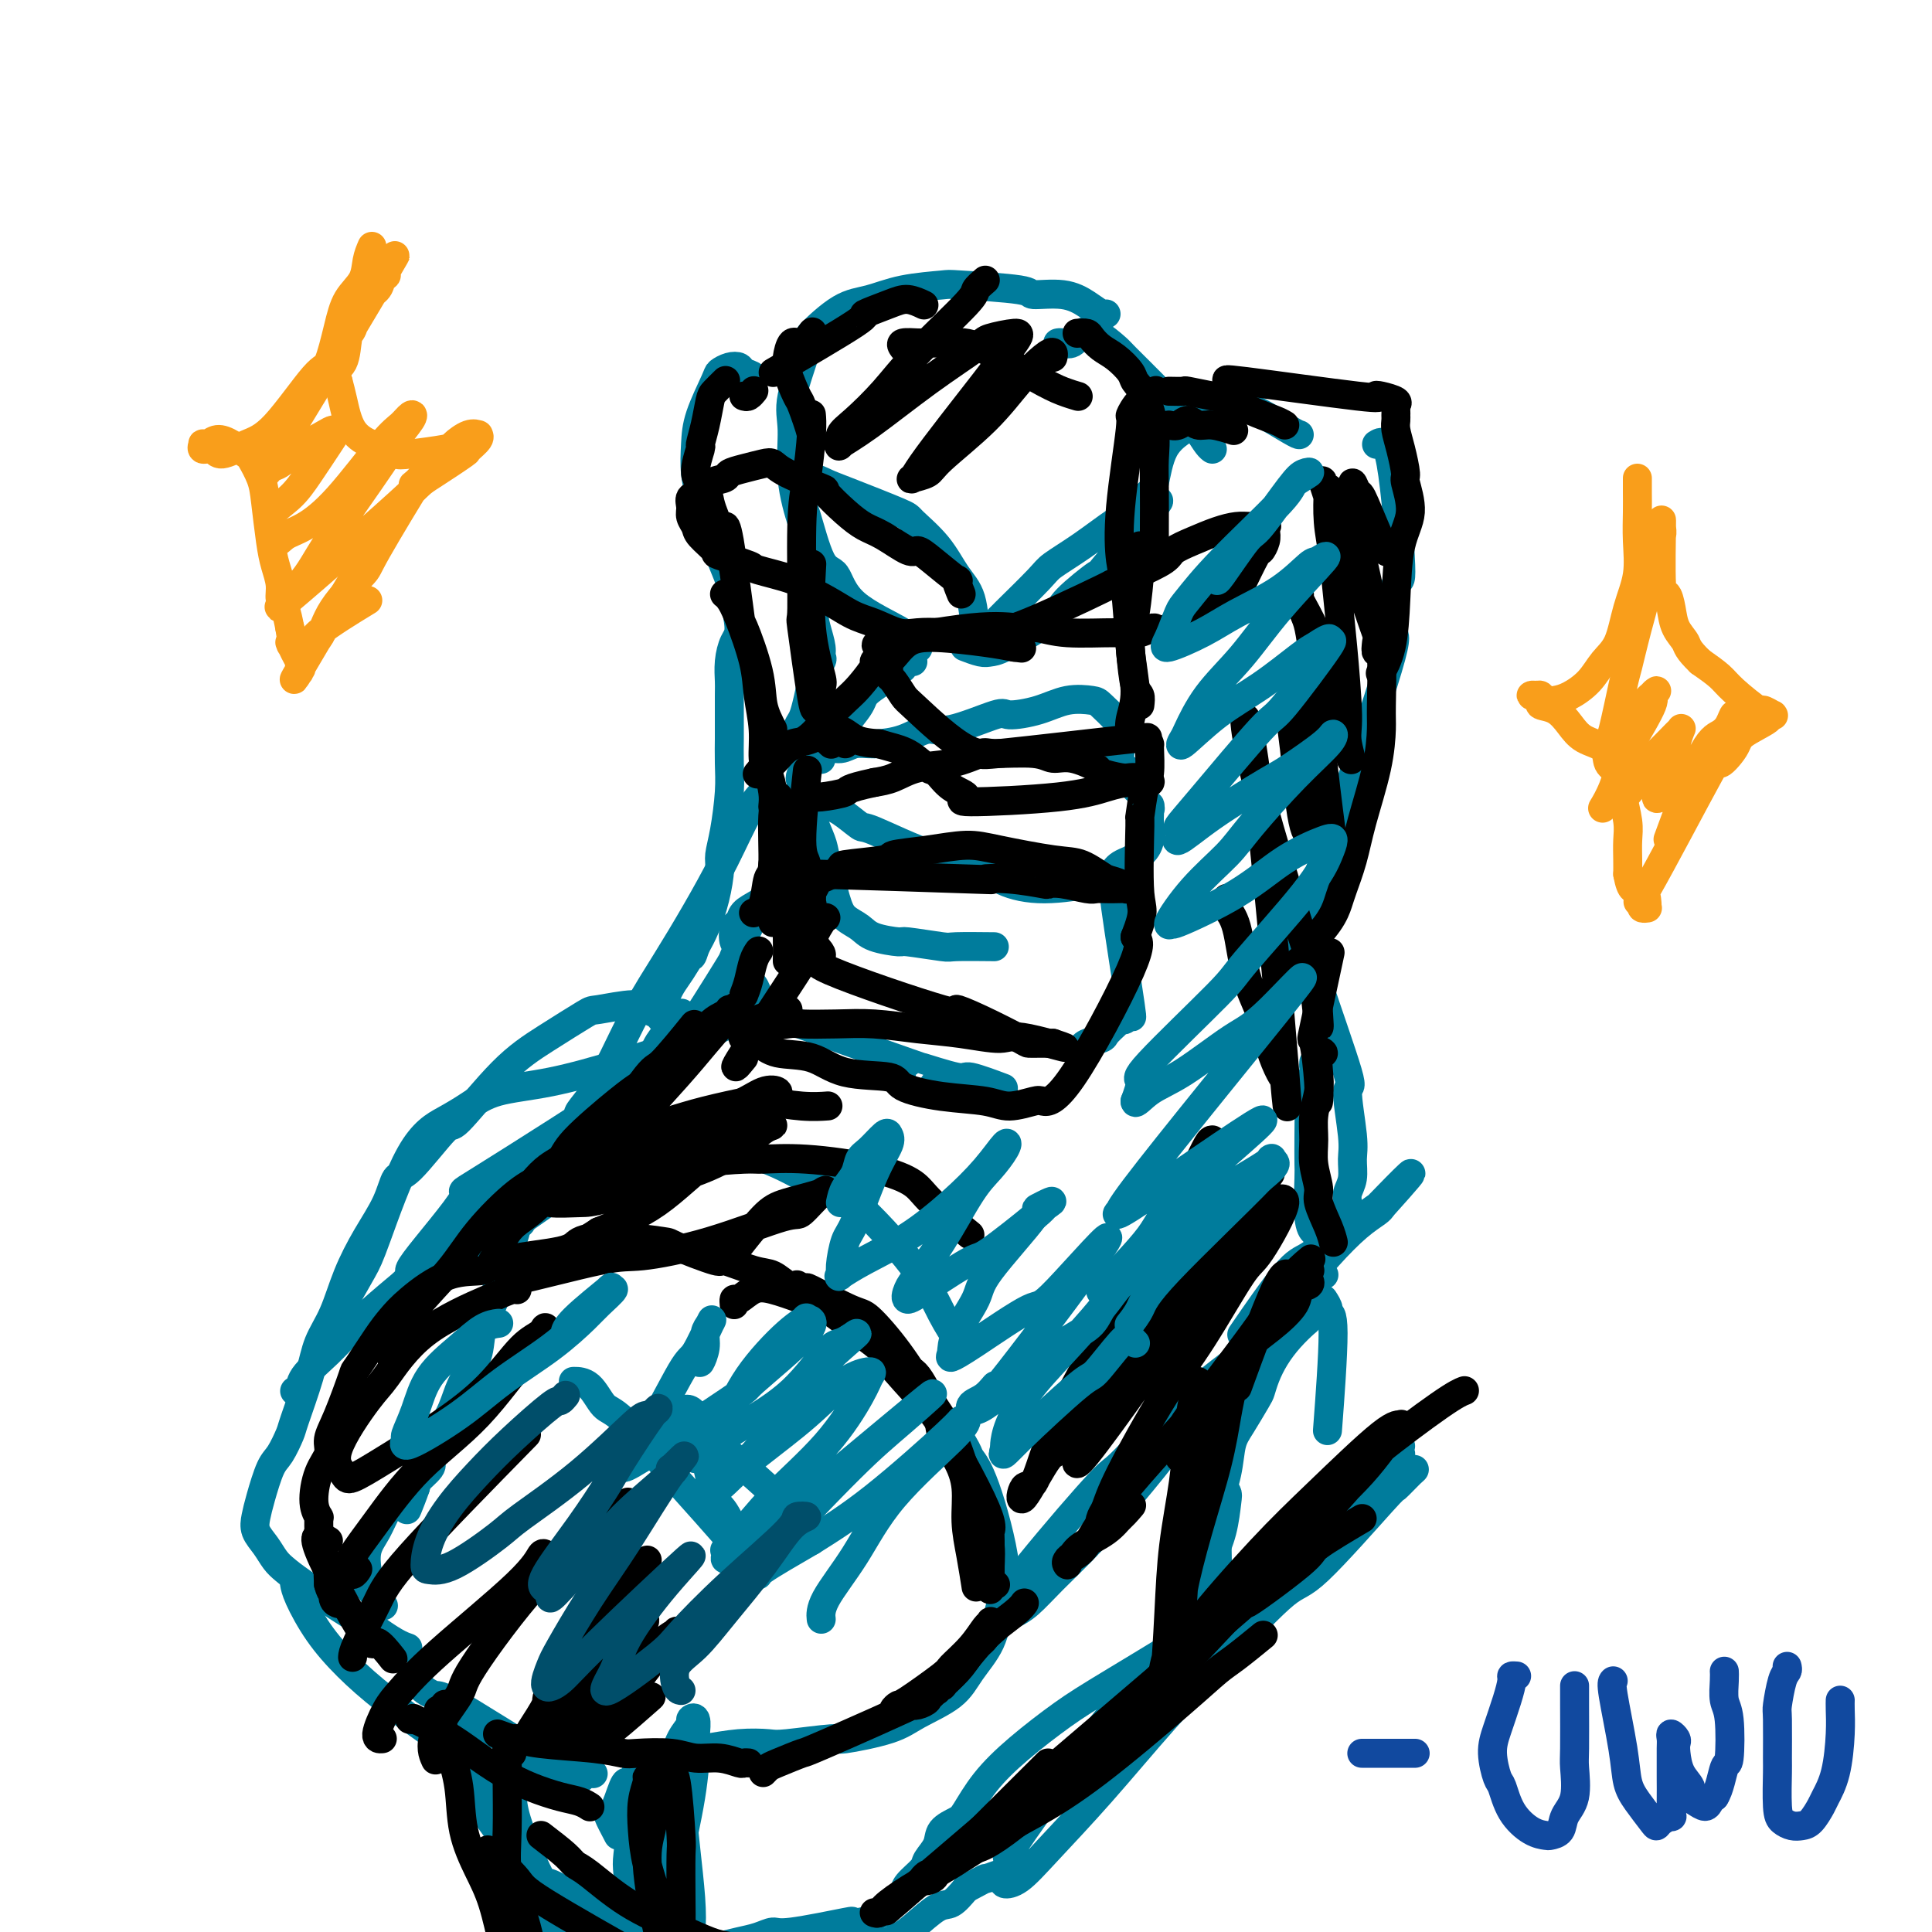 <svg viewBox='0 0 400 400' version='1.1' xmlns='http://www.w3.org/2000/svg' xmlns:xlink='http://www.w3.org/1999/xlink'><g fill='none' stroke='rgb(0,124,156)' stroke-width='6' stroke-linecap='round' stroke-linejoin='round'><path d='M229,65c-0.186,0.164 -0.371,0.328 -1,0c-0.629,-0.328 -1.700,-1.149 -3,-2c-1.300,-0.851 -2.829,-1.731 -5,-2c-2.171,-0.269 -4.984,0.073 -6,0c-1.016,-0.073 -0.234,-0.563 -3,-1c-2.766,-0.437 -9.080,-0.822 -12,-1c-2.920,-0.178 -2.447,-0.149 -4,0c-1.553,0.149 -5.131,0.417 -8,1c-2.869,0.583 -5.029,1.481 -7,2c-1.971,0.519 -3.753,0.658 -6,2c-2.247,1.342 -4.958,3.888 -6,5c-1.042,1.112 -0.416,0.791 -1,3c-0.584,2.209 -2.378,6.947 -3,10c-0.622,3.053 -0.073,4.420 0,7c0.073,2.580 -0.332,6.373 0,10c0.332,3.627 1.399,7.086 2,9c0.601,1.914 0.735,2.282 1,5c0.265,2.718 0.662,7.787 1,11c0.338,3.213 0.619,4.571 1,6c0.381,1.429 0.863,2.928 1,4c0.137,1.072 -0.071,1.715 0,2c0.071,0.285 0.423,0.212 0,1c-0.423,0.788 -1.620,2.437 -2,3c-0.380,0.563 0.056,0.039 0,1c-0.056,0.961 -0.603,3.407 -1,5c-0.397,1.593 -0.642,2.334 -1,3c-0.358,0.666 -0.827,1.256 -1,2c-0.173,0.744 -0.049,1.641 0,2c0.049,0.359 0.025,0.179 0,0'/><path d='M203,133c-0.378,-0.166 -0.757,-0.332 -1,-2c-0.243,-1.668 -0.351,-4.840 -1,-7c-0.649,-2.160 -1.839,-3.310 -3,-5c-1.161,-1.690 -2.292,-3.919 -4,-6c-1.708,-2.081 -3.994,-4.012 -5,-5c-1.006,-0.988 -0.731,-1.031 -3,-2c-2.269,-0.969 -7.081,-2.863 -10,-4c-2.919,-1.137 -3.946,-1.516 -5,-2c-1.054,-0.484 -2.135,-1.075 -3,-1c-0.865,0.075 -1.512,0.814 -2,1c-0.488,0.186 -0.816,-0.181 -1,0c-0.184,0.181 -0.225,0.909 0,2c0.225,1.091 0.718,2.544 1,3c0.282,0.456 0.355,-0.086 1,2c0.645,2.086 1.861,6.801 3,9c1.139,2.199 2.200,1.882 3,3c0.800,1.118 1.338,3.671 4,6c2.662,2.329 7.447,4.435 10,6c2.553,1.565 2.872,2.590 3,3c0.128,0.410 0.064,0.205 0,0'/><path d='M207,128c-0.128,0.127 -0.255,0.254 0,0c0.255,-0.254 0.894,-0.888 1,-1c0.106,-0.112 -0.320,0.296 1,-1c1.320,-1.296 4.387,-4.298 6,-6c1.613,-1.702 1.771,-2.103 3,-3c1.229,-0.897 3.530,-2.291 6,-4c2.470,-1.709 5.108,-3.734 7,-5c1.892,-1.266 3.038,-1.773 4,-2c0.962,-0.227 1.739,-0.174 3,-1c1.261,-0.826 3.006,-2.531 1,0c-2.006,2.531 -7.762,9.299 -10,12c-2.238,2.701 -0.959,1.337 -2,2c-1.041,0.663 -4.401,3.354 -6,5c-1.599,1.646 -1.438,2.246 -2,3c-0.562,0.754 -1.846,1.662 -4,3c-2.154,1.338 -5.176,3.105 -7,4c-1.824,0.895 -2.450,0.920 -3,1c-0.550,0.080 -1.024,0.217 -2,0c-0.976,-0.217 -2.455,-0.789 -3,-1c-0.545,-0.211 -0.156,-0.060 0,0c0.156,0.060 0.078,0.030 0,0'/><path d='M188,137c0.545,-0.008 1.090,-0.016 1,0c-0.090,0.016 -0.816,0.056 -1,0c-0.184,-0.056 0.175,-0.208 0,0c-0.175,0.208 -0.882,0.776 -1,1c-0.118,0.224 0.353,0.105 -1,1c-1.353,0.895 -4.532,2.803 -6,4c-1.468,1.197 -1.227,1.683 -2,3c-0.773,1.317 -2.561,3.466 -4,5c-1.439,1.534 -2.529,2.453 -4,4c-1.471,1.547 -3.323,3.720 -4,5c-0.677,1.280 -0.179,1.665 0,2c0.179,0.335 0.040,0.619 0,1c-0.040,0.381 0.019,0.858 0,1c-0.019,0.142 -0.117,-0.052 0,0c0.117,0.052 0.449,0.351 1,1c0.551,0.649 1.322,1.647 2,2c0.678,0.353 1.262,0.059 2,0c0.738,-0.059 1.628,0.115 3,1c1.372,0.885 3.224,2.481 4,3c0.776,0.519 0.474,-0.039 3,1c2.526,1.039 7.879,3.674 12,5c4.121,1.326 7.009,1.344 9,2c1.991,0.656 3.084,1.949 5,3c1.916,1.051 4.656,1.860 8,2c3.344,0.140 7.292,-0.388 10,-1c2.708,-0.612 4.176,-1.308 5,-2c0.824,-0.692 1.005,-1.382 2,-2c0.995,-0.618 2.803,-1.166 4,-2c1.197,-0.834 1.784,-1.955 2,-3c0.216,-1.045 0.062,-2.013 0,-3c-0.062,-0.987 -0.031,-1.994 0,-3'/><path d='M238,168c0.281,-1.666 -0.018,-1.332 0,-1c0.018,0.332 0.351,0.662 0,0c-0.351,-0.662 -1.386,-2.317 -2,-3c-0.614,-0.683 -0.805,-0.393 -1,-1c-0.195,-0.607 -0.392,-2.112 -1,-3c-0.608,-0.888 -1.627,-1.158 -2,-2c-0.373,-0.842 -0.101,-2.255 0,-3c0.101,-0.745 0.031,-0.823 0,-1c-0.031,-0.177 -0.022,-0.453 0,-1c0.022,-0.547 0.058,-1.364 0,-2c-0.058,-0.636 -0.211,-1.092 -1,-2c-0.789,-0.908 -2.215,-2.267 -3,-3c-0.785,-0.733 -0.928,-0.841 -2,-1c-1.072,-0.159 -3.074,-0.371 -5,0c-1.926,0.371 -3.778,1.323 -6,2c-2.222,0.677 -4.816,1.078 -6,1c-1.184,-0.078 -0.960,-0.633 -3,0c-2.040,0.633 -6.345,2.456 -9,3c-2.655,0.544 -3.658,-0.190 -5,0c-1.342,0.190 -3.021,1.303 -5,2c-1.979,0.697 -4.257,0.979 -6,1c-1.743,0.021 -2.950,-0.218 -4,0c-1.050,0.218 -1.941,0.894 -3,1c-1.059,0.106 -2.285,-0.356 -3,0c-0.715,0.356 -0.919,1.530 -1,2c-0.081,0.470 -0.041,0.235 0,0'/><path d='M167,163c-0.057,0.527 -0.114,1.054 0,2c0.114,0.946 0.400,2.312 1,4c0.600,1.688 1.515,3.698 2,5c0.485,1.302 0.539,1.896 1,4c0.461,2.104 1.329,5.716 2,8c0.671,2.284 1.143,3.238 2,4c0.857,0.762 2.097,1.332 3,2c0.903,0.668 1.468,1.433 3,2c1.532,0.567 4.030,0.937 5,1c0.970,0.063 0.412,-0.179 2,0c1.588,0.179 5.323,0.780 7,1c1.677,0.220 1.298,0.059 3,0c1.702,-0.059 5.486,-0.017 7,0c1.514,0.017 0.757,0.008 0,0'/><path d='M164,183c-1.223,0.894 -2.446,1.788 -3,2c-0.554,0.212 -0.439,-0.258 -1,0c-0.561,0.258 -1.797,1.243 -3,2c-1.203,0.757 -2.372,1.284 -3,2c-0.628,0.716 -0.716,1.620 -1,2c-0.284,0.380 -0.763,0.237 -1,1c-0.237,0.763 -0.233,2.431 0,3c0.233,0.569 0.695,0.040 1,1c0.305,0.960 0.454,3.408 1,5c0.546,1.592 1.490,2.327 2,3c0.510,0.673 0.588,1.285 1,2c0.412,0.715 1.158,1.534 1,2c-0.158,0.466 -1.222,0.578 5,3c6.222,2.422 19.728,7.154 25,9c5.272,1.846 2.311,0.807 3,1c0.689,0.193 5.030,1.619 7,2c1.970,0.381 1.569,-0.282 3,0c1.431,0.282 4.695,1.509 6,2c1.305,0.491 0.653,0.245 0,0'/><path d='M224,217c-0.027,0.087 -0.053,0.174 0,0c0.053,-0.174 0.186,-0.611 1,-1c0.814,-0.389 2.308,-0.732 3,-1c0.692,-0.268 0.580,-0.462 1,-1c0.420,-0.538 1.370,-1.418 2,-2c0.630,-0.582 0.938,-0.864 1,-1c0.062,-0.136 -0.124,-0.125 0,0c0.124,0.125 0.558,0.366 1,0c0.442,-0.366 0.894,-1.337 1,-2c0.106,-0.663 -0.132,-1.016 0,0c0.132,1.016 0.635,3.402 0,-1c-0.635,-4.402 -2.407,-15.592 -3,-20c-0.593,-4.408 -0.006,-2.033 1,-3c1.006,-0.967 2.430,-5.276 3,-7c0.570,-1.724 0.285,-0.862 0,0'/><path d='M237,103c-0.091,0.101 -0.182,0.203 0,0c0.182,-0.203 0.638,-0.710 1,-1c0.362,-0.290 0.629,-0.362 1,-2c0.371,-1.638 0.844,-4.841 2,-7c1.156,-2.159 2.994,-3.272 4,-4c1.006,-0.728 1.180,-1.071 3,-2c1.820,-0.929 5.286,-2.445 7,-3c1.714,-0.555 1.675,-0.149 2,0c0.325,0.149 1.015,0.040 3,1c1.985,0.960 5.265,2.989 7,4c1.735,1.011 1.924,1.003 2,1c0.076,-0.003 0.038,-0.002 0,0'/><path d='M285,92c1.024,-0.640 2.047,-1.280 3,4c0.953,5.280 1.835,16.479 2,21c0.165,4.521 -0.388,2.365 -1,4c-0.612,1.635 -1.284,7.061 -1,9c0.284,1.939 1.524,0.391 0,6c-1.524,5.609 -5.811,18.375 -8,25c-2.189,6.625 -2.279,7.107 -3,9c-0.721,1.893 -2.075,5.195 -3,8c-0.925,2.805 -1.423,5.113 -2,7c-0.577,1.887 -1.232,3.354 -2,6c-0.768,2.646 -1.648,6.470 -2,8c-0.352,1.530 -0.176,0.765 0,0'/><path d='M219,71c0.241,-0.054 0.482,-0.109 1,0c0.518,0.109 1.314,0.381 2,0c0.686,-0.381 1.263,-1.415 2,-2c0.737,-0.585 1.633,-0.720 3,0c1.367,0.720 3.204,2.295 4,3c0.796,0.705 0.552,0.540 2,2c1.448,1.460 4.590,4.543 6,6c1.410,1.457 1.088,1.287 2,2c0.912,0.713 3.057,2.310 4,3c0.943,0.690 0.684,0.472 1,1c0.316,0.528 1.209,1.801 2,3c0.791,1.199 1.482,2.323 2,3c0.518,0.677 0.862,0.908 1,1c0.138,0.092 0.069,0.046 0,0'/><path d='M155,79c-0.169,0.091 -0.338,0.181 0,0c0.338,-0.181 1.183,-0.634 1,-1c-0.183,-0.366 -1.395,-0.646 -2,-1c-0.605,-0.354 -0.603,-0.781 -1,-1c-0.397,-0.219 -1.192,-0.231 -2,0c-0.808,0.231 -1.629,0.703 -2,1c-0.371,0.297 -0.292,0.418 -1,2c-0.708,1.582 -2.203,4.624 -3,7c-0.797,2.376 -0.898,4.084 -1,6c-0.102,1.916 -0.206,4.039 0,6c0.206,1.961 0.723,3.761 1,5c0.277,1.239 0.313,1.918 1,4c0.687,2.082 2.024,5.568 3,8c0.976,2.432 1.592,3.812 2,5c0.408,1.188 0.607,2.185 1,4c0.393,1.815 0.981,4.449 1,6c0.019,1.551 -0.531,2.021 -1,3c-0.469,0.979 -0.858,2.469 -1,4c-0.142,1.531 -0.038,3.104 0,4c0.038,0.896 0.011,1.114 0,3c-0.011,1.886 -0.006,5.441 0,7c0.006,1.559 0.012,1.121 0,2c-0.012,0.879 -0.041,3.076 0,5c0.041,1.924 0.152,3.577 0,6c-0.152,2.423 -0.569,5.617 -1,8c-0.431,2.383 -0.878,3.953 -1,5c-0.122,1.047 0.081,1.569 0,3c-0.081,1.431 -0.445,3.770 -1,6c-0.555,2.230 -1.301,4.351 -2,6c-0.699,1.649 -1.349,2.824 -2,4'/><path d='M144,196c-0.907,2.786 -0.674,1.752 -1,2c-0.326,0.248 -1.211,1.778 -2,3c-0.789,1.222 -1.482,2.137 -2,3c-0.518,0.863 -0.862,1.675 -1,2c-0.138,0.325 -0.069,0.162 0,0'/><path d='M141,210c0.095,-0.206 0.191,-0.412 0,0c-0.191,0.412 -0.667,1.444 -1,2c-0.333,0.556 -0.522,0.638 -1,1c-0.478,0.362 -1.246,1.005 -2,2c-0.754,0.995 -1.496,2.341 -2,4c-0.504,1.659 -0.771,3.630 -2,6c-1.229,2.370 -3.420,5.138 -5,7c-1.580,1.862 -2.549,2.819 -4,4c-1.451,1.181 -3.383,2.586 -5,4c-1.617,1.414 -2.920,2.835 -4,4c-1.080,1.165 -1.937,2.073 -3,3c-1.063,0.927 -2.331,1.873 -3,3c-0.669,1.127 -0.739,2.435 -1,3c-0.261,0.565 -0.714,0.388 -1,1c-0.286,0.612 -0.404,2.015 -1,3c-0.596,0.985 -1.669,1.552 -2,2c-0.331,0.448 0.081,0.777 0,2c-0.081,1.223 -0.654,3.341 -1,5c-0.346,1.659 -0.463,2.858 -1,4c-0.537,1.142 -1.494,2.226 -2,4c-0.506,1.774 -0.562,4.238 -1,6c-0.438,1.762 -1.256,2.822 -2,4c-0.744,1.178 -1.412,2.474 -2,4c-0.588,1.526 -1.097,3.281 -2,5c-0.903,1.719 -2.201,3.403 -3,5c-0.799,1.597 -1.101,3.109 -1,4c0.101,0.891 0.604,1.163 0,2c-0.604,0.837 -2.315,2.239 -3,3c-0.685,0.761 -0.342,0.880 0,1'/><path d='M86,308c-3.510,8.969 -0.786,2.391 0,0c0.786,-2.391 -0.367,-0.595 -1,0c-0.633,0.595 -0.746,-0.012 -1,0c-0.254,0.012 -0.648,0.642 -1,1c-0.352,0.358 -0.662,0.443 -1,1c-0.338,0.557 -0.704,1.585 -1,2c-0.296,0.415 -0.523,0.215 -1,1c-0.477,0.785 -1.202,2.554 -2,4c-0.798,1.446 -1.667,2.570 -2,4c-0.333,1.430 -0.131,3.165 0,4c0.131,0.835 0.190,0.770 0,1c-0.190,0.230 -0.628,0.754 0,2c0.628,1.246 2.322,3.213 3,4c0.678,0.787 0.339,0.393 0,0'/><path d='M96,356c1.303,0.690 2.605,1.379 4,2c1.395,0.621 2.882,1.172 5,2c2.118,0.828 4.867,1.933 7,3c2.133,1.067 3.651,2.095 5,3c1.349,0.905 2.528,1.687 3,2c0.472,0.313 0.236,0.156 0,0'/><path d='M137,210c0.062,0.516 0.125,1.032 0,1c-0.125,-0.032 -0.437,-0.611 -1,-1c-0.563,-0.389 -1.375,-0.587 -2,-1c-0.625,-0.413 -1.061,-1.040 -3,-1c-1.939,0.040 -5.382,0.749 -7,1c-1.618,0.251 -1.412,0.045 -3,1c-1.588,0.955 -4.971,3.070 -8,5c-3.029,1.930 -5.704,3.676 -9,7c-3.296,3.324 -7.213,8.225 -9,10c-1.787,1.775 -1.443,0.425 -3,2c-1.557,1.575 -5.015,6.074 -7,8c-1.985,1.926 -2.498,1.280 -3,2c-0.502,0.720 -0.992,2.806 -2,5c-1.008,2.194 -2.534,4.497 -4,7c-1.466,2.503 -2.873,5.207 -4,8c-1.127,2.793 -1.975,5.677 -3,8c-1.025,2.323 -2.228,4.086 -3,6c-0.772,1.914 -1.113,3.979 -2,7c-0.887,3.021 -2.321,6.997 -3,9c-0.679,2.003 -0.602,2.034 -1,3c-0.398,0.966 -1.271,2.867 -2,4c-0.729,1.133 -1.314,1.500 -2,3c-0.686,1.500 -1.474,4.135 -2,6c-0.526,1.865 -0.790,2.961 -1,4c-0.210,1.039 -0.365,2.021 0,3c0.365,0.979 1.249,1.954 2,3c0.751,1.046 1.370,2.164 2,3c0.630,0.836 1.272,1.389 2,2c0.728,0.611 1.542,1.280 4,3c2.458,1.720 6.559,4.491 9,6c2.441,1.509 3.220,1.754 4,2'/><path d='M76,336c5.356,4.067 7.244,4.733 8,5c0.756,0.267 0.378,0.133 0,0'/><path d='M87,349c0.222,0.301 0.444,0.602 1,1c0.556,0.398 1.446,0.893 2,1c0.554,0.107 0.773,-0.174 3,1c2.227,1.174 6.461,3.804 10,6c3.539,2.196 6.382,3.960 8,5c1.618,1.040 2.013,1.357 4,2c1.987,0.643 5.568,1.612 7,2c1.432,0.388 0.716,0.194 0,0'/><path d='M61,288c0.429,0.222 0.858,0.445 1,0c0.142,-0.445 -0.002,-1.556 1,-3c1.002,-1.444 3.149,-3.219 5,-5c1.851,-1.781 3.407,-3.566 6,-6c2.593,-2.434 6.223,-5.516 8,-7c1.777,-1.484 1.702,-1.369 4,-4c2.298,-2.631 6.970,-8.008 9,-10c2.030,-1.992 1.417,-0.600 4,-2c2.583,-1.400 8.361,-5.593 11,-7c2.639,-1.407 2.140,-0.026 3,0c0.860,0.026 3.078,-1.301 6,-1c2.922,0.301 6.549,2.229 8,3c1.451,0.771 0.725,0.386 0,0'/><path d='M97,260c-0.261,0.713 -0.521,1.427 0,1c0.521,-0.427 1.825,-1.993 3,-3c1.175,-1.007 2.223,-1.454 6,-4c3.777,-2.546 10.285,-7.192 13,-9c2.715,-1.808 1.638,-0.780 4,-2c2.362,-1.220 8.162,-4.690 12,-6c3.838,-1.310 5.712,-0.459 8,0c2.288,0.459 4.989,0.527 8,1c3.011,0.473 6.332,1.349 10,3c3.668,1.651 7.684,4.075 10,5c2.316,0.925 2.933,0.350 6,3c3.067,2.650 8.585,8.525 12,13c3.415,4.475 4.727,7.551 6,10c1.273,2.449 2.507,4.271 3,5c0.493,0.729 0.247,0.364 0,0'/><path d='M197,295c1.212,1.955 2.423,3.910 3,5c0.577,1.090 0.518,1.315 1,2c0.482,0.685 1.504,1.830 3,6c1.496,4.170 3.468,11.364 4,16c0.532,4.636 -0.374,6.715 -1,9c-0.626,2.285 -0.973,4.775 -2,7c-1.027,2.225 -2.735,4.183 -4,6c-1.265,1.817 -2.086,3.491 -4,5c-1.914,1.509 -4.922,2.853 -7,4c-2.078,1.147 -3.225,2.097 -6,3c-2.775,0.903 -7.177,1.758 -9,2c-1.823,0.242 -1.067,-0.128 -3,0c-1.933,0.128 -6.554,0.754 -9,1c-2.446,0.246 -2.718,0.112 -4,0c-1.282,-0.112 -3.573,-0.202 -6,0c-2.427,0.202 -4.990,0.695 -7,1c-2.010,0.305 -3.467,0.422 -5,1c-1.533,0.578 -3.144,1.617 -4,2c-0.856,0.383 -0.959,0.109 -1,0c-0.041,-0.109 -0.021,-0.055 0,0'/><path d='M116,369c-0.034,-0.000 -0.067,-0.001 0,0c0.067,0.001 0.235,0.003 0,0c-0.235,-0.003 -0.871,-0.013 -2,0c-1.129,0.013 -2.750,0.047 -3,0c-0.250,-0.047 0.873,-0.177 -1,-1c-1.873,-0.823 -6.740,-2.339 -9,-3c-2.260,-0.661 -1.913,-0.467 -3,-1c-1.087,-0.533 -3.608,-1.795 -7,-4c-3.392,-2.205 -7.655,-5.355 -11,-8c-3.345,-2.645 -5.772,-4.786 -8,-7c-2.228,-2.214 -4.257,-4.501 -6,-7c-1.743,-2.499 -3.200,-5.211 -4,-7c-0.800,-1.789 -0.943,-2.654 -1,-3c-0.057,-0.346 -0.029,-0.173 0,0'/><path d='M71,270c1.515,-2.630 3.030,-5.259 4,-7c0.970,-1.741 1.395,-2.592 3,-7c1.605,-4.408 4.390,-12.373 7,-17c2.610,-4.627 5.047,-5.916 7,-7c1.953,-1.084 3.423,-1.963 5,-3c1.577,-1.037 3.260,-2.233 6,-3c2.740,-0.767 6.535,-1.106 11,-2c4.465,-0.894 9.599,-2.343 15,-4c5.401,-1.657 11.070,-3.523 15,-5c3.930,-1.477 6.123,-2.565 7,-3c0.877,-0.435 0.439,-0.218 0,0'/><path d='M86,264c-0.090,0.161 -0.181,0.322 0,0c0.181,-0.322 0.633,-1.126 0,-1c-0.633,0.126 -2.352,1.181 0,-2c2.352,-3.181 8.776,-10.598 10,-13c1.224,-2.402 -2.751,0.211 4,-4c6.751,-4.211 24.230,-15.245 31,-20c6.770,-4.755 2.832,-3.232 3,-4c0.168,-0.768 4.444,-3.827 7,-6c2.556,-2.173 3.393,-3.462 5,-6c1.607,-2.538 3.986,-6.327 5,-8c1.014,-1.673 0.664,-1.232 1,-2c0.336,-0.768 1.360,-2.745 2,-4c0.640,-1.255 0.897,-1.787 1,-2c0.103,-0.213 0.051,-0.106 0,0'/><path d='M120,231c-0.249,-0.118 -0.497,-0.236 0,-1c0.497,-0.764 1.741,-2.174 3,-4c1.259,-1.826 2.534,-4.069 4,-7c1.466,-2.931 3.123,-6.549 5,-10c1.877,-3.451 3.974,-6.736 6,-10c2.026,-3.264 3.979,-6.507 6,-10c2.021,-3.493 4.109,-7.235 6,-11c1.891,-3.765 3.586,-7.552 5,-10c1.414,-2.448 2.547,-3.557 3,-4c0.453,-0.443 0.227,-0.222 0,0'/><path d='M272,199c-0.265,0.132 -0.530,0.264 1,5c1.530,4.736 4.856,14.077 6,18c1.144,3.923 0.107,2.430 0,4c-0.107,1.570 0.718,6.204 1,9c0.282,2.796 0.023,3.755 0,5c-0.023,1.245 0.190,2.777 0,4c-0.190,1.223 -0.782,2.137 -1,3c-0.218,0.863 -0.062,1.675 0,2c0.062,0.325 0.031,0.162 0,0'/><path d='M272,220c-0.002,0.027 -0.004,0.054 0,0c0.004,-0.054 0.015,-0.190 0,0c-0.015,0.190 -0.057,0.705 0,1c0.057,0.295 0.211,0.370 0,1c-0.211,0.630 -0.788,1.815 -1,3c-0.212,1.185 -0.058,2.369 0,4c0.058,1.631 0.019,3.709 0,6c-0.019,2.291 -0.019,4.796 0,6c0.019,1.204 0.057,1.106 0,3c-0.057,1.894 -0.208,5.779 0,8c0.208,2.221 0.774,2.777 1,3c0.226,0.223 0.113,0.111 0,0'/><path d='M274,264c0.095,-0.057 0.189,-0.114 0,0c-0.189,0.114 -0.663,0.399 -1,1c-0.337,0.601 -0.537,1.516 -1,2c-0.463,0.484 -1.189,0.536 -3,2c-1.811,1.464 -4.707,4.341 -6,6c-1.293,1.659 -0.983,2.101 -2,3c-1.017,0.899 -3.362,2.256 -7,5c-3.638,2.744 -8.568,6.873 -12,10c-3.432,3.127 -5.366,5.250 -7,7c-1.634,1.750 -2.967,3.127 -4,4c-1.033,0.873 -1.766,1.242 -6,6c-4.234,4.758 -11.968,13.905 -15,18c-3.032,4.095 -1.361,3.137 -1,3c0.361,-0.137 -0.589,0.548 -1,1c-0.411,0.452 -0.283,0.672 0,1c0.283,0.328 0.720,0.765 1,1c0.280,0.235 0.402,0.270 1,0c0.598,-0.270 1.673,-0.844 3,-2c1.327,-1.156 2.906,-2.894 5,-5c2.094,-2.106 4.703,-4.580 7,-7c2.297,-2.420 4.282,-4.787 7,-8c2.718,-3.213 6.168,-7.270 9,-11c2.832,-3.730 5.047,-7.131 8,-11c2.953,-3.869 6.644,-8.206 10,-12c3.356,-3.794 6.377,-7.044 9,-10c2.623,-2.956 4.847,-5.617 7,-8c2.153,-2.383 4.233,-4.488 6,-6c1.767,-1.512 3.219,-2.432 4,-3c0.781,-0.568 0.890,-0.784 1,-1'/><path d='M286,250c11.940,-13.257 3.291,-4.400 0,-1c-3.291,3.400 -1.223,1.342 -1,1c0.223,-0.342 -1.397,1.033 -3,2c-1.603,0.967 -3.187,1.526 -4,2c-0.813,0.474 -0.853,0.865 -2,2c-1.147,1.135 -3.400,3.016 -5,4c-1.600,0.984 -2.546,1.073 -5,4c-2.454,2.927 -6.415,8.694 -8,11c-1.585,2.306 -0.792,1.153 0,0'/><path d='M274,269c0.461,0.710 0.922,1.419 1,2c0.078,0.581 -0.226,1.032 0,1c0.226,-0.032 0.984,-0.547 1,4c0.016,4.547 -0.710,14.156 -1,18c-0.290,3.844 -0.145,1.922 0,0'/><path d='M272,271c-0.380,0.798 -0.760,1.595 -1,2c-0.240,0.405 -0.341,0.416 -1,1c-0.659,0.584 -1.877,1.739 -3,3c-1.123,1.261 -2.153,2.627 -3,4c-0.847,1.373 -1.512,2.753 -2,4c-0.488,1.247 -0.798,2.361 -1,3c-0.202,0.639 -0.295,0.802 -1,2c-0.705,1.198 -2.021,3.430 -3,5c-0.979,1.570 -1.621,2.478 -2,4c-0.379,1.522 -0.495,3.658 -1,6c-0.505,2.342 -1.400,4.891 -2,7c-0.600,2.109 -0.907,3.780 -1,6c-0.093,2.220 0.028,4.991 0,7c-0.028,2.009 -0.204,3.255 0,5c0.204,1.745 0.786,3.987 1,5c0.214,1.013 0.058,0.796 0,1c-0.058,0.204 -0.017,0.828 0,1c0.017,0.172 0.011,-0.107 0,-1c-0.011,-0.893 -0.028,-2.400 0,-5c0.028,-2.600 0.101,-6.294 0,-10c-0.101,-3.706 -0.374,-7.426 0,-11c0.374,-3.574 1.396,-7.004 2,-10c0.604,-2.996 0.789,-5.559 1,-8c0.211,-2.441 0.448,-4.759 1,-6c0.552,-1.241 1.419,-1.404 2,-2c0.581,-0.596 0.877,-1.624 1,-2c0.123,-0.376 0.071,-0.101 0,1c-0.071,1.101 -0.163,3.029 -1,6c-0.837,2.971 -2.418,6.986 -4,11'/><path d='M254,300c-1.190,5.585 -2.165,11.548 -3,15c-0.835,3.452 -1.530,4.392 -2,6c-0.470,1.608 -0.714,3.885 -1,5c-0.286,1.115 -0.613,1.068 -1,2c-0.387,0.932 -0.833,2.845 -1,4c-0.167,1.155 -0.055,1.554 0,2c0.055,0.446 0.052,0.938 0,1c-0.052,0.062 -0.152,-0.307 0,-1c0.152,-0.693 0.555,-1.712 1,-3c0.445,-1.288 0.931,-2.847 1,-5c0.069,-2.153 -0.279,-4.899 0,-7c0.279,-2.101 1.186,-3.555 2,-5c0.814,-1.445 1.537,-2.881 2,-4c0.463,-1.119 0.668,-1.923 1,-2c0.332,-0.077 0.792,0.571 1,1c0.208,0.429 0.165,0.637 0,2c-0.165,1.363 -0.450,3.879 -1,6c-0.550,2.121 -1.364,3.847 -2,6c-0.636,2.153 -1.095,4.735 -2,7c-0.905,2.265 -2.258,4.214 -3,6c-0.742,1.786 -0.874,3.407 -1,5c-0.126,1.593 -0.247,3.156 0,4c0.247,0.844 0.862,0.969 1,1c0.138,0.031 -0.201,-0.034 0,0c0.201,0.034 0.942,0.165 2,-1c1.058,-1.165 2.431,-3.625 4,-6c1.569,-2.375 3.332,-4.664 5,-7c1.668,-2.336 3.241,-4.719 5,-7c1.759,-2.281 3.704,-4.460 5,-6c1.296,-1.540 1.942,-2.440 5,-5c3.058,-2.560 8.529,-6.780 14,-11'/><path d='M286,303c6.752,-6.667 3.131,-2.334 2,-1c-1.131,1.334 0.228,-0.333 1,-1c0.772,-0.667 0.958,-0.336 1,0c0.042,0.336 -0.058,0.677 0,1c0.058,0.323 0.275,0.628 0,1c-0.275,0.372 -1.040,0.811 -3,2c-1.960,1.189 -5.113,3.129 -6,4c-0.887,0.871 0.493,0.673 -3,3c-3.493,2.327 -11.859,7.180 -15,10c-3.141,2.820 -1.059,3.606 -3,5c-1.941,1.394 -7.907,3.396 -18,14c-10.093,10.604 -24.314,29.812 -30,38c-5.686,8.188 -2.837,5.357 -2,5c0.837,-0.357 -0.340,1.761 -1,3c-0.660,1.239 -0.805,1.599 -1,2c-0.195,0.401 -0.441,0.844 0,1c0.441,0.156 1.571,0.026 3,-1c1.429,-1.026 3.159,-2.949 6,-6c2.841,-3.051 6.792,-7.232 11,-12c4.208,-4.768 8.673,-10.123 13,-15c4.327,-4.877 8.516,-9.276 13,-14c4.484,-4.724 9.264,-9.773 12,-12c2.736,-2.227 3.428,-1.631 7,-5c3.572,-3.369 10.023,-10.704 13,-14c2.977,-3.296 2.478,-2.554 3,-3c0.522,-0.446 2.064,-2.082 3,-3c0.936,-0.918 1.268,-1.120 0,0c-1.268,1.120 -4.134,3.560 -7,6'/><path d='M285,311c-2.984,2.181 -6.944,4.632 -12,8c-5.056,3.368 -11.207,7.651 -14,10c-2.793,2.349 -2.228,2.762 -7,6c-4.772,3.238 -14.882,9.302 -21,13c-6.118,3.698 -8.243,5.032 -11,7c-2.757,1.968 -6.147,4.571 -9,7c-2.853,2.429 -5.169,4.684 -7,7c-1.831,2.316 -3.177,4.693 -4,6c-0.823,1.307 -1.121,1.542 -2,2c-0.879,0.458 -2.337,1.137 -3,2c-0.663,0.863 -0.530,1.908 -1,3c-0.470,1.092 -1.543,2.231 -2,3c-0.457,0.769 -0.297,1.166 -1,2c-0.703,0.834 -2.269,2.103 -3,3c-0.731,0.897 -0.628,1.420 -1,2c-0.372,0.580 -1.219,1.217 -2,2c-0.781,0.783 -1.497,1.713 -2,2c-0.503,0.287 -0.794,-0.069 -1,0c-0.206,0.069 -0.328,0.562 -1,1c-0.672,0.438 -1.894,0.820 -3,1c-1.106,0.180 -2.094,0.156 -2,0c0.094,-0.156 1.271,-0.445 -1,0c-2.271,0.445 -7.990,1.625 -11,2c-3.010,0.375 -3.312,-0.054 -4,0c-0.688,0.054 -1.762,0.591 -3,1c-1.238,0.409 -2.639,0.688 -4,1c-1.361,0.312 -2.680,0.656 -4,1'/><path d='M149,403c-5.812,1.079 -3.342,0.275 -3,0c0.342,-0.275 -1.446,-0.021 -3,0c-1.554,0.021 -2.876,-0.189 -4,0c-1.124,0.189 -2.049,0.779 -3,1c-0.951,0.221 -1.927,0.073 -3,0c-1.073,-0.073 -2.243,-0.071 -3,0c-0.757,0.071 -1.100,0.210 -2,0c-0.900,-0.210 -2.356,-0.769 -3,-1c-0.644,-0.231 -0.476,-0.133 -3,-2c-2.524,-1.867 -7.740,-5.700 -10,-7c-2.260,-1.300 -1.565,-0.066 -2,-1c-0.435,-0.934 -2.000,-4.036 -3,-6c-1.000,-1.964 -1.435,-2.791 -2,-4c-0.565,-1.209 -1.260,-2.799 -2,-4c-0.740,-1.201 -1.526,-2.014 -2,-3c-0.474,-0.986 -0.634,-2.145 -1,-3c-0.366,-0.855 -0.936,-1.407 -1,-2c-0.064,-0.593 0.377,-1.229 0,-2c-0.377,-0.771 -1.574,-1.678 -2,-2c-0.426,-0.322 -0.082,-0.059 0,0c0.082,0.059 -0.098,-0.088 0,0c0.098,0.088 0.475,0.409 1,1c0.525,0.591 1.197,1.453 2,3c0.803,1.547 1.735,3.779 3,6c1.265,2.221 2.861,4.429 4,7c1.139,2.571 1.821,5.503 3,8c1.179,2.497 2.856,4.557 4,6c1.144,1.443 1.755,2.269 2,3c0.245,0.731 0.122,1.365 0,2'/><path d='M116,403c3.069,5.751 1.243,2.128 0,-1c-1.243,-3.128 -1.902,-5.762 -2,-7c-0.098,-1.238 0.364,-1.079 0,-2c-0.364,-0.921 -1.554,-2.923 -3,-6c-1.446,-3.077 -3.148,-7.231 -4,-10c-0.852,-2.769 -0.855,-4.153 -1,-5c-0.145,-0.847 -0.433,-1.158 -1,-2c-0.567,-0.842 -1.414,-2.215 -2,-3c-0.586,-0.785 -0.911,-0.983 -1,-1c-0.089,-0.017 0.057,0.148 0,0c-0.057,-0.148 -0.317,-0.608 0,1c0.317,1.608 1.213,5.285 2,8c0.787,2.715 1.467,4.467 3,7c1.533,2.533 3.919,5.846 5,7c1.081,1.154 0.858,0.149 4,2c3.142,1.851 9.650,6.556 14,9c4.350,2.444 6.543,2.625 9,3c2.457,0.375 5.178,0.942 6,1c0.822,0.058 -0.256,-0.395 5,0c5.256,0.395 16.847,1.636 22,2c5.153,0.364 3.869,-0.149 5,-1c1.131,-0.851 4.676,-2.040 7,-3c2.324,-0.960 3.427,-1.690 5,-3c1.573,-1.310 3.616,-3.199 5,-4c1.384,-0.801 2.110,-0.515 3,-1c0.890,-0.485 1.945,-1.743 3,-3'/><path d='M200,391c5.072,-2.713 3.751,-1.995 4,-2c0.249,-0.005 2.067,-0.732 3,-1c0.933,-0.268 0.981,-0.077 1,0c0.019,0.077 0.010,0.038 0,0'/><path d='M128,380c-0.905,-1.721 -1.810,-3.442 -2,-4c-0.190,-0.558 0.334,0.047 1,-1c0.666,-1.047 1.474,-3.745 2,-5c0.526,-1.255 0.772,-1.066 1,-1c0.228,0.066 0.439,0.009 1,1c0.561,0.991 1.471,3.031 2,6c0.529,2.969 0.678,6.866 1,11c0.322,4.134 0.818,8.503 1,12c0.182,3.497 0.051,6.121 0,8c-0.051,1.879 -0.021,3.013 0,4c0.021,0.987 0.035,1.826 0,2c-0.035,0.174 -0.118,-0.319 0,0c0.118,0.319 0.438,1.448 1,-1c0.562,-2.448 1.366,-8.475 2,-13c0.634,-4.525 1.099,-7.549 2,-12c0.901,-4.451 2.237,-10.328 3,-15c0.763,-4.672 0.952,-8.140 1,-10c0.048,-1.860 -0.046,-2.113 0,-3c0.046,-0.887 0.231,-2.409 0,-3c-0.231,-0.591 -0.878,-0.252 -1,0c-0.122,0.252 0.282,0.417 0,1c-0.282,0.583 -1.249,1.585 -2,3c-0.751,1.415 -1.284,3.243 -2,7c-0.716,3.757 -1.615,9.443 -2,13c-0.385,3.557 -0.258,4.984 0,7c0.258,2.016 0.646,4.620 1,7c0.354,2.380 0.672,4.537 1,6c0.328,1.463 0.664,2.231 1,3'/><path d='M140,403c0.645,3.817 0.758,1.861 1,1c0.242,-0.861 0.612,-0.627 1,-1c0.388,-0.373 0.792,-1.355 1,-3c0.208,-1.645 0.218,-3.954 0,-7c-0.218,-3.046 -0.664,-6.831 -1,-10c-0.336,-3.169 -0.562,-5.724 -1,-8c-0.438,-2.276 -1.087,-4.274 -2,-6c-0.913,-1.726 -2.090,-3.179 -3,-4c-0.910,-0.821 -1.554,-1.008 -2,-1c-0.446,0.008 -0.694,0.213 -1,0c-0.306,-0.213 -0.668,-0.844 -1,1c-0.332,1.844 -0.632,6.162 -1,10c-0.368,3.838 -0.805,7.195 -1,9c-0.195,1.805 -0.150,2.059 0,4c0.150,1.941 0.403,5.571 1,8c0.597,2.429 1.537,3.658 2,5c0.463,1.342 0.450,2.796 1,3c0.550,0.204 1.664,-0.842 2,-1c0.336,-0.158 -0.105,0.571 0,0c0.105,-0.571 0.756,-2.442 1,-6c0.244,-3.558 0.079,-8.802 0,-12c-0.079,-3.198 -0.074,-4.349 0,-5c0.074,-0.651 0.216,-0.803 0,-1c-0.216,-0.197 -0.789,-0.438 -1,0c-0.211,0.438 -0.060,1.554 0,2c0.060,0.446 0.030,0.223 0,0'/></g>
<g fill='none' stroke='rgb(0,0,0)' stroke-width='6' stroke-linecap='round' stroke-linejoin='round'><path d='M165,266c-0.578,0.214 -1.156,0.428 -2,0c-0.844,-0.428 -1.954,-1.498 -3,-2c-1.046,-0.502 -2.027,-0.435 -4,-1c-1.973,-0.565 -4.938,-1.764 -6,-2c-1.062,-0.236 -0.222,0.489 -2,0c-1.778,-0.489 -6.175,-2.192 -8,-3c-1.825,-0.808 -1.078,-0.723 -3,-1c-1.922,-0.277 -6.514,-0.918 -10,-1c-3.486,-0.082 -5.868,0.394 -7,1c-1.132,0.606 -1.016,1.341 -4,2c-2.984,0.659 -9.068,1.243 -12,2c-2.932,0.757 -2.712,1.686 -4,2c-1.288,0.314 -4.083,0.012 -7,1c-2.917,0.988 -5.956,3.267 -8,5c-2.044,1.733 -3.093,2.921 -4,4c-0.907,1.079 -1.673,2.049 -3,4c-1.327,1.951 -3.215,4.881 -4,6c-0.785,1.119 -0.465,0.425 -1,2c-0.535,1.575 -1.924,5.419 -3,8c-1.076,2.581 -1.840,3.901 -2,5c-0.160,1.099 0.283,1.979 0,3c-0.283,1.021 -1.291,2.184 -2,4c-0.709,1.816 -1.120,4.287 -1,6c0.120,1.713 0.772,2.670 1,3c0.228,0.330 0.033,0.034 0,1c-0.033,0.966 0.096,3.195 0,4c-0.096,0.805 -0.418,0.185 0,1c0.418,0.815 1.574,3.066 2,4c0.426,0.934 0.122,0.553 0,1c-0.122,0.447 -0.061,1.724 0,3'/><path d='M68,328c0.707,2.751 0.974,1.129 1,1c0.026,-0.129 -0.189,1.233 0,2c0.189,0.767 0.782,0.937 1,1c0.218,0.063 0.062,0.018 0,0c-0.062,-0.018 -0.031,-0.009 0,0'/><path d='M68,319c-1.797,-1.043 -3.595,-2.086 -2,2c1.595,4.086 6.582,13.301 9,17c2.418,3.699 2.266,1.880 3,2c0.734,0.120 2.352,2.177 3,3c0.648,0.823 0.324,0.411 0,0'/><path d='M85,356c-0.152,-0.018 -0.303,-0.035 0,0c0.303,0.035 1.062,0.123 1,0c-0.062,-0.123 -0.945,-0.458 0,0c0.945,0.458 3.719,1.709 6,3c2.281,1.291 4.071,2.622 6,4c1.929,1.378 3.999,2.804 6,4c2.001,1.196 3.934,2.163 6,3c2.066,0.837 4.265,1.544 6,2c1.735,0.456 3.006,0.661 4,1c0.994,0.339 1.713,0.811 2,1c0.287,0.189 0.144,0.094 0,0'/><path d='M103,359c1.229,0.447 2.458,0.894 3,1c0.542,0.106 0.395,-0.129 1,0c0.605,0.129 1.960,0.622 5,1c3.040,0.378 7.764,0.641 11,1c3.236,0.359 4.983,0.813 6,1c1.017,0.187 1.302,0.106 3,0c1.698,-0.106 4.808,-0.239 7,0c2.192,0.239 3.467,0.849 5,1c1.533,0.151 3.325,-0.156 5,0c1.675,0.156 3.232,0.774 4,1c0.768,0.226 0.745,0.061 1,0c0.255,-0.061 0.787,-0.017 1,0c0.213,0.017 0.106,0.009 0,0'/><path d='M158,367c0.351,-0.373 0.702,-0.746 1,-1c0.298,-0.254 0.543,-0.389 2,-1c1.457,-0.611 4.125,-1.699 5,-2c0.875,-0.301 -0.043,0.185 5,-2c5.043,-2.185 16.046,-7.042 20,-9c3.954,-1.958 0.857,-1.018 0,-1c-0.857,0.018 0.524,-0.885 1,-1c0.476,-0.115 0.048,0.557 0,1c-0.048,0.443 0.286,0.658 0,1c-0.286,0.342 -1.192,0.811 -2,1c-0.808,0.189 -1.519,0.099 -2,0c-0.481,-0.099 -0.731,-0.208 -1,0c-0.269,0.208 -0.558,0.732 -1,1c-0.442,0.268 -1.036,0.281 -1,0c0.036,-0.281 0.701,-0.857 1,-1c0.299,-0.143 0.230,0.147 2,-1c1.770,-1.147 5.378,-3.732 7,-5c1.622,-1.268 1.258,-1.218 2,-2c0.742,-0.782 2.589,-2.395 4,-4c1.411,-1.605 2.387,-3.200 3,-4c0.613,-0.800 0.863,-0.804 1,-1c0.137,-0.196 0.161,-0.583 0,0c-0.161,0.583 -0.507,2.136 -1,3c-0.493,0.864 -1.133,1.040 -2,2c-0.867,0.960 -1.962,2.703 -3,4c-1.038,1.297 -2.019,2.149 -3,3'/><path d='M196,348c-1.395,1.858 -0.882,1.001 -1,1c-0.118,-0.001 -0.866,0.852 -1,1c-0.134,0.148 0.346,-0.409 1,-1c0.654,-0.591 1.482,-1.216 3,-3c1.518,-1.784 3.727,-4.725 6,-7c2.273,-2.275 4.612,-3.882 6,-5c1.388,-1.118 1.825,-1.748 2,-2c0.175,-0.252 0.087,-0.126 0,0'/><path d='M161,267c0.899,-0.031 1.799,-0.062 3,0c1.201,0.062 2.704,0.218 3,0c0.296,-0.218 -0.614,-0.809 1,0c1.614,0.809 5.752,3.018 8,4c2.248,0.982 2.608,0.738 4,2c1.392,1.262 3.818,4.029 6,7c2.182,2.971 4.119,6.144 6,9c1.881,2.856 3.704,5.395 5,8c1.296,2.605 2.064,5.276 3,8c0.936,2.724 2.041,5.501 3,8c0.959,2.499 1.773,4.721 2,7c0.227,2.279 -0.131,4.613 0,6c0.131,1.387 0.752,1.825 1,2c0.248,0.175 0.124,0.088 0,0'/><path d='M175,273c0.071,-0.281 0.142,-0.562 1,0c0.858,0.562 2.504,1.968 4,3c1.496,1.032 2.843,1.692 4,3c1.157,1.308 2.123,3.265 3,4c0.877,0.735 1.665,0.249 3,2c1.335,1.751 3.219,5.740 4,8c0.781,2.260 0.461,2.790 1,4c0.539,1.210 1.938,3.099 3,5c1.062,1.901 1.787,3.813 2,6c0.213,2.187 -0.087,4.648 0,7c0.087,2.352 0.562,4.595 1,7c0.438,2.405 0.839,4.973 1,6c0.161,1.027 0.080,0.514 0,0'/><path d='M205,328c-0.004,0.965 -0.007,1.930 0,0c0.007,-1.930 0.025,-6.756 0,-9c-0.025,-2.244 -0.092,-1.905 0,-2c0.092,-0.095 0.342,-0.625 0,-2c-0.342,-1.375 -1.275,-3.596 -3,-7c-1.725,-3.404 -4.242,-7.991 -6,-11c-1.758,-3.009 -2.758,-4.441 -5,-7c-2.242,-2.559 -5.725,-6.247 -7,-8c-1.275,-1.753 -0.343,-1.573 -2,-3c-1.657,-1.427 -5.903,-4.461 -8,-6c-2.097,-1.539 -2.047,-1.581 -3,-2c-0.953,-0.419 -2.911,-1.213 -5,-2c-2.089,-0.787 -4.311,-1.566 -6,-2c-1.689,-0.434 -2.845,-0.522 -4,0c-1.155,0.522 -2.310,1.655 -3,2c-0.690,0.345 -0.917,-0.100 -1,0c-0.083,0.100 -0.024,0.743 0,1c0.024,0.257 0.012,0.129 0,0'/><path d='M81,281c0.684,-1.205 1.367,-2.409 2,-4c0.633,-1.591 1.214,-3.568 3,-6c1.786,-2.432 4.777,-5.317 7,-8c2.223,-2.683 3.678,-5.162 6,-8c2.322,-2.838 5.510,-6.033 8,-8c2.490,-1.967 4.283,-2.705 5,-3c0.717,-0.295 0.359,-0.148 0,0'/><path d='M102,261c0.223,-0.368 0.446,-0.737 1,-2c0.554,-1.263 1.438,-3.421 3,-5c1.562,-1.579 3.803,-2.578 6,-5c2.197,-2.422 4.352,-6.268 7,-9c2.648,-2.732 5.790,-4.351 8,-6c2.210,-1.649 3.489,-3.328 4,-4c0.511,-0.672 0.256,-0.336 0,0'/><path d='M102,257c3.264,-5.104 6.528,-10.209 9,-13c2.472,-2.791 4.151,-3.270 5,-4c0.849,-0.730 0.867,-1.711 3,-4c2.133,-2.289 6.382,-5.885 9,-8c2.618,-2.115 3.605,-2.747 4,-3c0.395,-0.253 0.197,-0.126 0,0'/><path d='M104,253c0.051,0.234 0.101,0.467 1,0c0.899,-0.467 2.645,-1.635 5,-4c2.355,-2.365 5.319,-5.928 7,-7c1.681,-1.072 2.080,0.345 5,-3c2.920,-3.345 8.360,-11.453 11,-15c2.640,-3.547 2.480,-2.532 4,-4c1.520,-1.468 4.720,-5.419 6,-7c1.280,-1.581 0.640,-0.790 0,0'/><path d='M141,218c-0.215,0.112 -0.429,0.223 0,0c0.429,-0.223 1.502,-0.782 2,-1c0.498,-0.218 0.421,-0.097 1,-1c0.579,-0.903 1.815,-2.830 3,-4c1.185,-1.170 2.319,-1.584 3,-2c0.681,-0.416 0.909,-0.833 1,-1c0.091,-0.167 0.046,-0.083 0,0'/><path d='M123,241c1.618,-1.643 3.237,-3.285 4,-4c0.763,-0.715 0.671,-0.501 3,-3c2.329,-2.499 7.078,-7.711 10,-11c2.922,-3.289 4.018,-4.655 6,-7c1.982,-2.345 4.852,-5.670 6,-7c1.148,-1.330 0.574,-0.665 0,0'/><path d='M154,206c0.339,-0.875 0.679,-1.750 1,-3c0.321,-1.250 0.625,-2.875 1,-4c0.375,-1.125 0.821,-1.750 1,-2c0.179,-0.250 0.089,-0.125 0,0'/><path d='M160,191c-0.000,-0.400 -0.001,-0.801 0,-1c0.001,-0.199 0.003,-0.197 0,-1c-0.003,-0.803 -0.011,-2.412 0,-4c0.011,-1.588 0.042,-3.155 0,-4c-0.042,-0.845 -0.155,-0.969 0,-2c0.155,-1.031 0.580,-2.970 1,-5c0.420,-2.030 0.834,-4.151 1,-5c0.166,-0.849 0.083,-0.424 0,0'/><path d='M156,189c0.765,-0.297 1.529,-0.595 2,-2c0.471,-1.405 0.648,-3.918 1,-5c0.352,-1.082 0.878,-0.733 1,-3c0.122,-2.267 -0.159,-7.149 0,-10c0.159,-2.851 0.760,-3.672 1,-4c0.240,-0.328 0.120,-0.164 0,0'/><path d='M129,230c0.124,-0.083 0.247,-0.166 0,0c-0.247,0.166 -0.865,0.581 -1,1c-0.135,0.419 0.212,0.842 0,1c-0.212,0.158 -0.984,0.051 -1,0c-0.016,-0.051 0.725,-0.045 1,0c0.275,0.045 0.085,0.128 1,-1c0.915,-1.128 2.936,-3.468 4,-5c1.064,-1.532 1.173,-2.256 2,-3c0.827,-0.744 2.374,-1.508 4,-3c1.626,-1.492 3.331,-3.714 5,-5c1.669,-1.286 3.302,-1.637 4,-2c0.698,-0.363 0.460,-0.738 2,-1c1.540,-0.262 4.856,-0.410 7,-1c2.144,-0.590 3.116,-1.620 4,-2c0.884,-0.380 1.681,-0.108 2,0c0.319,0.108 0.159,0.054 0,0'/><path d='M154,219c-1.456,1.782 -2.912,3.563 0,-1c2.912,-4.563 10.192,-15.471 13,-20c2.808,-4.529 1.144,-2.678 1,-3c-0.144,-0.322 1.230,-2.818 2,-4c0.770,-1.182 0.934,-1.052 1,-1c0.066,0.052 0.033,0.026 0,0'/><path d='M163,199c0.022,-1.719 0.044,-3.438 0,-5c-0.044,-1.562 -0.156,-2.965 0,-5c0.156,-2.035 0.578,-4.700 1,-7c0.422,-2.300 0.844,-4.235 1,-6c0.156,-1.765 0.044,-3.362 0,-4c-0.044,-0.638 -0.022,-0.319 0,0'/><path d='M168,187c0.124,0.201 0.247,0.402 0,0c-0.247,-0.402 -0.865,-1.406 -1,-3c-0.135,-1.594 0.211,-3.778 0,-5c-0.211,-1.222 -0.980,-1.483 -1,-5c-0.020,-3.517 0.709,-10.291 1,-13c0.291,-2.709 0.146,-1.355 0,0'/><path d='M160,167c0.081,-0.870 0.162,-1.739 0,-3c-0.162,-1.261 -0.566,-2.913 -1,-4c-0.434,-1.087 -0.896,-1.610 -1,-3c-0.104,-1.390 0.152,-3.647 0,-6c-0.152,-2.353 -0.710,-4.802 -1,-7c-0.290,-2.198 -0.313,-4.144 -1,-7c-0.687,-2.856 -2.040,-6.621 -3,-9c-0.960,-2.379 -1.528,-3.371 -2,-4c-0.472,-0.629 -0.849,-0.894 -1,-1c-0.151,-0.106 -0.075,-0.053 0,0'/><path d='M160,151c-0.819,-1.590 -1.637,-3.180 -2,-5c-0.363,-1.820 -0.269,-3.871 -1,-7c-0.731,-3.129 -2.287,-7.336 -3,-9c-0.713,-1.664 -0.583,-0.786 -1,-4c-0.417,-3.214 -1.382,-10.519 -2,-14c-0.618,-3.481 -0.891,-3.137 -1,-3c-0.109,0.137 -0.055,0.069 0,0'/><path d='M148,107c-0.379,-0.979 -0.757,-1.958 -1,-3c-0.243,-1.042 -0.349,-2.146 -1,-3c-0.651,-0.854 -1.845,-1.458 -2,-3c-0.155,-1.542 0.731,-4.023 1,-5c0.269,-0.977 -0.078,-0.451 0,-1c0.078,-0.549 0.582,-2.172 1,-4c0.418,-1.828 0.751,-3.861 1,-5c0.249,-1.139 0.413,-1.384 1,-2c0.587,-0.616 1.596,-1.605 2,-2c0.404,-0.395 0.202,-0.198 0,0'/><path d='M154,82c0.311,0.111 0.622,0.222 1,0c0.378,-0.222 0.822,-0.778 1,-1c0.178,-0.222 0.089,-0.111 0,0'/><path d='M172,154c0.084,0.077 0.168,0.153 0,0c-0.168,-0.153 -0.588,-0.536 -1,-1c-0.412,-0.464 -0.814,-1.009 -1,-3c-0.186,-1.991 -0.155,-5.429 0,-7c0.155,-1.571 0.433,-1.277 0,-3c-0.433,-1.723 -1.578,-5.464 -2,-10c-0.422,-4.536 -0.121,-9.867 0,-12c0.121,-2.133 0.060,-1.066 0,0'/><path d='M175,154c-1.478,-1.328 -2.956,-2.656 -4,-4c-1.044,-1.344 -1.654,-2.703 -2,-3c-0.346,-0.297 -0.430,0.470 -1,-3c-0.570,-3.470 -1.627,-11.177 -2,-14c-0.373,-2.823 -0.061,-0.764 0,-4c0.061,-3.236 -0.127,-11.768 0,-17c0.127,-5.232 0.570,-7.165 1,-10c0.430,-2.835 0.846,-6.571 1,-9c0.154,-2.429 0.044,-3.551 0,-4c-0.044,-0.449 -0.022,-0.224 0,0'/><path d='M168,92c-0.057,0.051 -0.114,0.102 0,0c0.114,-0.102 0.399,-0.357 0,-2c-0.399,-1.643 -1.480,-4.676 -2,-6c-0.520,-1.324 -0.477,-0.941 -1,-2c-0.523,-1.059 -1.613,-3.560 -2,-5c-0.387,-1.440 -0.072,-1.819 0,-2c0.072,-0.181 -0.100,-0.165 0,-1c0.100,-0.835 0.470,-2.523 1,-3c0.530,-0.477 1.220,0.256 2,0c0.780,-0.256 1.652,-1.502 2,-2c0.348,-0.498 0.174,-0.249 0,0'/><path d='M162,76c-1.672,0.972 -3.343,1.944 0,0c3.343,-1.944 11.702,-6.804 15,-9c3.298,-2.196 1.536,-1.726 2,-2c0.464,-0.274 3.155,-1.290 5,-2c1.845,-0.710 2.843,-1.114 4,-1c1.157,0.114 2.473,0.747 3,1c0.527,0.253 0.263,0.127 0,0'/><path d='M187,72c-0.312,-0.424 -0.624,-0.847 0,-1c0.624,-0.153 2.186,-0.035 3,0c0.814,0.035 0.882,-0.012 2,0c1.118,0.012 3.288,0.084 5,0c1.712,-0.084 2.967,-0.324 6,1c3.033,1.324 7.844,4.210 11,6c3.156,1.790 4.657,2.482 6,3c1.343,0.518 2.526,0.862 3,1c0.474,0.138 0.237,0.069 0,0'/><path d='M223,69c0.775,-0.063 1.549,-0.126 2,0c0.451,0.126 0.578,0.443 1,1c0.422,0.557 1.138,1.356 2,2c0.862,0.644 1.871,1.132 3,2c1.129,0.868 2.380,2.114 3,3c0.620,0.886 0.611,1.412 1,2c0.389,0.588 1.176,1.238 2,3c0.824,1.762 1.685,4.637 2,7c0.315,2.363 0.084,4.213 0,6c-0.084,1.787 -0.023,3.510 0,6c0.023,2.490 0.006,5.747 0,8c-0.006,2.253 -0.002,3.501 0,4c0.002,0.499 0.001,0.250 0,0'/><path d='M236,113c-0.019,1.274 -0.039,2.548 0,3c0.039,0.452 0.136,0.081 0,2c-0.136,1.919 -0.506,6.129 -1,9c-0.494,2.871 -1.113,4.402 -1,7c0.113,2.598 0.958,6.263 1,9c0.042,2.737 -0.720,4.544 -1,6c-0.280,1.456 -0.080,2.559 0,3c0.080,0.441 0.040,0.221 0,0'/><path d='M236,146c0.089,-0.773 0.178,-1.546 0,-2c-0.178,-0.454 -0.624,-0.589 -1,-2c-0.376,-1.411 -0.681,-4.099 -1,-8c-0.319,-3.901 -0.651,-9.015 -1,-12c-0.349,-2.985 -0.716,-3.843 -1,-6c-0.284,-2.157 -0.485,-5.615 0,-11c0.485,-5.385 1.658,-12.697 2,-16c0.342,-3.303 -0.145,-2.597 0,-3c0.145,-0.403 0.924,-1.916 2,-3c1.076,-1.084 2.450,-1.738 3,-2c0.550,-0.262 0.275,-0.131 0,0'/><path d='M242,88c0.664,0.146 1.327,0.291 2,0c0.673,-0.291 1.354,-1.020 2,-1c0.646,0.020 1.256,0.789 2,1c0.744,0.211 1.624,-0.135 3,0c1.376,0.135 3.250,0.753 4,1c0.750,0.247 0.375,0.124 0,0'/><path d='M242,81c1.280,0.026 2.560,0.051 3,0c0.440,-0.051 0.040,-0.179 1,0c0.960,0.179 3.280,0.665 5,1c1.720,0.335 2.839,0.521 4,1c1.161,0.479 2.363,1.252 4,2c1.637,0.748 3.710,1.471 5,2c1.290,0.529 1.797,0.866 2,1c0.203,0.134 0.101,0.067 0,0'/><path d='M255,79c-1.217,-0.338 -2.434,-0.676 3,0c5.434,0.676 17.519,2.366 23,3c5.481,0.634 4.358,0.211 4,0c-0.358,-0.211 0.048,-0.211 1,0c0.952,0.211 2.452,0.633 3,1c0.548,0.367 0.146,0.677 0,1c-0.146,0.323 -0.037,0.657 0,1c0.037,0.343 -0.000,0.695 0,1c0.000,0.305 0.037,0.564 0,1c-0.037,0.436 -0.148,1.049 0,2c0.148,0.951 0.555,2.241 1,4c0.445,1.759 0.929,3.989 1,5c0.071,1.011 -0.270,0.804 0,2c0.270,1.196 1.151,3.796 1,6c-0.151,2.204 -1.333,4.013 -2,7c-0.667,2.987 -0.818,7.151 -1,11c-0.182,3.849 -0.395,7.382 -1,10c-0.605,2.618 -1.601,4.319 -2,5c-0.399,0.681 -0.199,0.340 0,0'/><path d='M285,133c-0.114,1.007 -0.228,2.014 0,2c0.228,-0.014 0.797,-1.048 1,1c0.203,2.048 0.038,7.179 0,10c-0.038,2.821 0.050,3.333 0,5c-0.050,1.667 -0.237,4.490 -1,8c-0.763,3.510 -2.103,7.707 -3,11c-0.897,3.293 -1.351,5.680 -2,8c-0.649,2.320 -1.493,4.572 -2,6c-0.507,1.428 -0.675,2.033 -1,3c-0.325,0.967 -0.805,2.298 -2,4c-1.195,1.702 -3.105,3.777 -4,5c-0.895,1.223 -0.776,1.596 -1,2c-0.224,0.404 -0.791,0.840 -1,1c-0.209,0.160 -0.060,0.046 0,0c0.060,-0.046 0.030,-0.023 0,0'/><path d='M275,199c0.332,-1.551 0.663,-3.102 0,0c-0.663,3.102 -2.321,10.856 -3,14c-0.679,3.144 -0.378,1.678 0,3c0.378,1.322 0.832,5.433 1,8c0.168,2.567 0.048,3.591 0,4c-0.048,0.409 -0.024,0.205 0,0'/><path d='M273,218c0.534,0.097 1.067,0.195 1,0c-0.067,-0.195 -0.736,-0.682 -1,0c-0.264,0.682 -0.125,2.533 0,4c0.125,1.467 0.234,2.550 0,4c-0.234,1.450 -0.811,3.268 -1,5c-0.189,1.732 0.008,3.380 0,5c-0.008,1.620 -0.223,3.212 0,5c0.223,1.788 0.883,3.772 1,5c0.117,1.228 -0.309,1.700 0,3c0.309,1.300 1.352,3.427 2,5c0.648,1.573 0.899,2.592 1,3c0.101,0.408 0.050,0.204 0,0'/><path d='M271,263c0.175,0.044 0.350,0.089 0,0c-0.350,-0.089 -1.226,-0.311 -2,0c-0.774,0.311 -1.444,1.156 -2,1c-0.556,-0.156 -0.996,-1.311 -3,3c-2.004,4.311 -5.573,14.089 -7,18c-1.427,3.911 -0.714,1.956 0,0'/><path d='M232,314c-0.054,0.071 -0.108,0.141 0,0c0.108,-0.141 0.379,-0.494 0,0c-0.379,0.494 -1.407,1.836 -3,3c-1.593,1.164 -3.750,2.151 -5,3c-1.250,0.849 -1.594,1.558 -2,2c-0.406,0.442 -0.874,0.615 -1,1c-0.126,0.385 0.089,0.983 0,1c-0.089,0.017 -0.482,-0.546 0,-1c0.482,-0.454 1.839,-0.798 3,-2c1.161,-1.202 2.127,-3.260 4,-6c1.873,-2.740 4.653,-6.161 8,-10c3.347,-3.839 7.262,-8.098 9,-10c1.738,-1.902 1.300,-1.449 4,-5c2.700,-3.551 8.538,-11.106 12,-16c3.462,-4.894 4.547,-7.125 6,-9c1.453,-1.875 3.272,-3.393 4,-4c0.728,-0.607 0.364,-0.304 0,0'/><path d='M199,123c-0.552,-1.372 -1.104,-2.743 -1,-3c0.104,-0.257 0.863,0.601 0,0c-0.863,-0.601 -3.350,-2.660 -5,-4c-1.650,-1.340 -2.463,-1.960 -3,-2c-0.537,-0.040 -0.797,0.500 -2,0c-1.203,-0.500 -3.349,-2.040 -5,-3c-1.651,-0.960 -2.806,-1.338 -4,-2c-1.194,-0.662 -2.428,-1.606 -4,-3c-1.572,-1.394 -3.483,-3.236 -4,-4c-0.517,-0.764 0.361,-0.450 -1,-1c-1.361,-0.550 -4.960,-1.962 -7,-3c-2.040,-1.038 -2.519,-1.700 -3,-2c-0.481,-0.300 -0.962,-0.236 -2,0c-1.038,0.236 -2.634,0.645 -4,1c-1.366,0.355 -2.503,0.658 -3,1c-0.497,0.342 -0.353,0.725 -1,1c-0.647,0.275 -2.083,0.444 -3,1c-0.917,0.556 -1.314,1.500 -2,2c-0.686,0.500 -1.661,0.555 -2,1c-0.339,0.445 -0.040,1.279 0,2c0.040,0.721 -0.177,1.330 0,2c0.177,0.670 0.749,1.402 1,2c0.251,0.598 0.180,1.062 1,2c0.820,0.938 2.531,2.348 3,3c0.469,0.652 -0.302,0.545 1,1c1.302,0.455 4.679,1.473 6,2c1.321,0.527 0.586,0.565 2,1c1.414,0.435 4.975,1.267 7,2c2.025,0.733 2.512,1.366 3,2'/><path d='M167,122c4.743,2.281 7.099,3.984 9,5c1.901,1.016 3.347,1.346 5,2c1.653,0.654 3.512,1.634 5,2c1.488,0.366 2.606,0.120 4,0c1.394,-0.120 3.063,-0.114 5,0c1.937,0.114 4.140,0.337 6,0c1.860,-0.337 3.377,-1.234 4,-1c0.623,0.234 0.353,1.598 5,0c4.647,-1.598 14.213,-6.157 18,-8c3.787,-1.843 1.796,-0.969 2,-1c0.204,-0.031 2.602,-0.967 5,-2c2.398,-1.033 4.795,-2.161 6,-3c1.205,-0.839 1.217,-1.388 2,-2c0.783,-0.612 2.337,-1.288 4,-2c1.663,-0.712 3.437,-1.459 5,-2c1.563,-0.541 2.916,-0.875 4,-1c1.084,-0.125 1.899,-0.042 3,0c1.101,0.042 2.488,0.044 3,0c0.512,-0.044 0.151,-0.133 0,0c-0.151,0.133 -0.090,0.488 0,1c0.090,0.512 0.208,1.179 0,2c-0.208,0.821 -0.744,1.794 -1,2c-0.256,0.206 -0.232,-0.356 -1,1c-0.768,1.356 -2.327,4.631 -3,6c-0.673,1.369 -0.459,0.831 -1,1c-0.541,0.169 -1.838,1.046 -3,2c-1.162,0.954 -2.189,1.987 -4,3c-1.811,1.013 -4.405,2.007 -7,3'/><path d='M242,130c-2.862,1.330 -2.516,0.156 -3,0c-0.484,-0.156 -1.796,0.705 -3,1c-1.204,0.295 -2.300,0.024 -5,0c-2.700,-0.024 -7.005,0.201 -10,0c-2.995,-0.201 -4.682,-0.826 -6,-1c-1.318,-0.174 -2.269,0.104 -4,0c-1.731,-0.104 -4.244,-0.588 -10,0c-5.756,0.588 -14.755,2.249 -18,3c-3.245,0.751 -0.735,0.592 0,1c0.735,0.408 -0.305,1.382 -1,2c-0.695,0.618 -1.046,0.881 -1,1c0.046,0.119 0.488,0.095 0,1c-0.488,0.905 -1.905,2.741 -3,4c-1.095,1.259 -1.868,1.942 -3,3c-1.132,1.058 -2.621,2.493 -4,4c-1.379,1.507 -2.646,3.087 -4,4c-1.354,0.913 -2.795,1.160 -4,2c-1.205,0.840 -2.173,2.271 -3,3c-0.827,0.729 -1.512,0.754 -2,1c-0.488,0.246 -0.777,0.714 -1,1c-0.223,0.286 -0.378,0.391 0,0c0.378,-0.391 1.290,-1.277 2,-2c0.710,-0.723 1.217,-1.283 2,-2c0.783,-0.717 1.842,-1.590 3,-2c1.158,-0.410 2.413,-0.357 4,-1c1.587,-0.643 3.504,-1.981 5,-2c1.496,-0.019 2.570,1.280 4,2c1.430,0.720 3.215,0.860 5,1'/><path d='M182,154c2.532,0.740 4.364,1.091 6,2c1.636,0.909 3.078,2.377 4,3c0.922,0.623 1.325,0.399 2,1c0.675,0.601 1.621,2.025 3,3c1.379,0.975 3.189,1.501 3,2c-0.189,0.499 -2.378,0.972 1,1c3.378,0.028 12.324,-0.389 18,-1c5.676,-0.611 8.081,-1.418 10,-2c1.919,-0.582 3.353,-0.941 5,-1c1.647,-0.059 3.506,0.180 4,0c0.494,-0.180 -0.379,-0.779 -1,-1c-0.621,-0.221 -0.991,-0.062 -1,0c-0.009,0.062 0.341,0.029 0,0c-0.341,-0.029 -1.375,-0.054 -2,0c-0.625,0.054 -0.842,0.187 -2,0c-1.158,-0.187 -3.256,-0.695 -4,-1c-0.744,-0.305 -0.133,-0.407 -1,-1c-0.867,-0.593 -3.212,-1.677 -5,-2c-1.788,-0.323 -3.017,0.117 -4,0c-0.983,-0.117 -1.718,-0.790 -4,-1c-2.282,-0.210 -6.112,0.041 -8,0c-1.888,-0.041 -1.835,-0.376 -3,0c-1.165,0.376 -3.549,1.462 -6,2c-2.451,0.538 -4.967,0.530 -7,1c-2.033,0.470 -3.581,1.420 -5,2c-1.419,0.580 -2.710,0.790 -4,1'/><path d='M181,162c-6.192,1.319 -5.171,1.616 -6,2c-0.829,0.384 -3.507,0.854 -5,1c-1.493,0.146 -1.801,-0.032 -2,0c-0.199,0.032 -0.289,0.274 -1,1c-0.711,0.726 -2.044,1.936 -3,3c-0.956,1.064 -1.535,1.982 -2,3c-0.465,1.018 -0.815,2.136 -1,3c-0.185,0.864 -0.204,1.475 0,2c0.204,0.525 0.630,0.963 1,1c0.370,0.037 0.683,-0.326 1,0c0.317,0.326 0.637,1.341 2,2c1.363,0.659 3.768,0.960 3,1c-0.768,0.040 -4.709,-0.182 2,0c6.709,0.182 24.069,0.767 31,1c6.931,0.233 3.433,0.114 3,0c-0.433,-0.114 2.199,-0.223 5,0c2.801,0.223 5.772,0.778 7,1c1.228,0.222 0.713,0.112 1,0c0.287,-0.112 1.375,-0.226 3,0c1.625,0.226 3.788,0.792 5,1c1.212,0.208 1.474,0.056 2,0c0.526,-0.056 1.316,-0.018 2,0c0.684,0.018 1.261,0.016 2,0c0.739,-0.016 1.642,-0.045 2,0c0.358,0.045 0.173,0.166 0,0c-0.173,-0.166 -0.335,-0.619 -1,-1c-0.665,-0.381 -1.832,-0.691 -3,-1'/><path d='M229,182c-1.543,-0.955 -3.399,-2.344 -5,-3c-1.601,-0.656 -2.945,-0.579 -6,-1c-3.055,-0.421 -7.819,-1.339 -11,-2c-3.181,-0.661 -4.777,-1.063 -7,-1c-2.223,0.063 -5.071,0.593 -8,1c-2.929,0.407 -5.938,0.690 -7,1c-1.062,0.310 -0.178,0.645 -2,1c-1.822,0.355 -6.349,0.729 -8,1c-1.651,0.271 -0.427,0.438 -1,1c-0.573,0.562 -2.942,1.518 -4,2c-1.058,0.482 -0.806,0.488 -1,1c-0.194,0.512 -0.836,1.529 -1,2c-0.164,0.471 0.150,0.396 0,1c-0.150,0.604 -0.763,1.888 -1,3c-0.237,1.112 -0.098,2.051 0,3c0.098,0.949 0.156,1.906 1,3c0.844,1.094 2.476,2.325 2,3c-0.476,0.675 -3.059,0.794 2,3c5.059,2.206 17.760,6.500 23,8c5.240,1.500 3.017,0.206 3,0c-0.017,-0.206 2.170,0.677 5,2c2.830,1.323 6.303,3.087 8,4c1.697,0.913 1.620,0.977 2,1c0.380,0.023 1.218,0.006 2,0c0.782,-0.006 1.509,-0.002 2,0c0.491,0.002 0.745,0.001 1,0'/><path d='M218,216c6.248,2.081 -1.130,-0.217 -5,-1c-3.870,-0.783 -4.230,-0.052 -6,0c-1.770,0.052 -4.951,-0.574 -8,-1c-3.049,-0.426 -5.967,-0.651 -9,-1c-3.033,-0.349 -6.182,-0.822 -9,-1c-2.818,-0.178 -5.305,-0.063 -8,0c-2.695,0.063 -5.597,0.072 -7,0c-1.403,-0.072 -1.306,-0.226 -3,0c-1.694,0.226 -5.177,0.833 -7,1c-1.823,0.167 -1.986,-0.106 -2,0c-0.014,0.106 0.119,0.589 0,1c-0.119,0.411 -0.491,0.748 0,1c0.491,0.252 1.845,0.420 3,1c1.155,0.580 2.111,1.573 4,2c1.889,0.427 4.710,0.289 7,1c2.290,0.711 4.048,2.270 7,3c2.952,0.730 7.099,0.631 9,1c1.901,0.369 1.557,1.205 3,2c1.443,0.795 4.675,1.547 8,2c3.325,0.453 6.744,0.606 9,1c2.256,0.394 3.348,1.028 5,1c1.652,-0.028 3.862,-0.717 5,-1c1.138,-0.283 1.202,-0.158 2,0c0.798,0.158 2.330,0.350 6,-5c3.670,-5.350 9.477,-16.243 12,-22c2.523,-5.757 1.761,-6.379 1,-7'/><path d='M235,194c2.234,-5.684 1.320,-5.392 1,-9c-0.320,-3.608 -0.047,-11.114 0,-14c0.047,-2.886 -0.131,-1.152 0,-2c0.131,-0.848 0.571,-4.279 1,-6c0.429,-1.721 0.846,-1.733 1,-3c0.154,-1.267 0.047,-3.789 0,-5c-0.047,-1.211 -0.032,-1.112 0,-1c0.032,0.112 0.080,0.238 0,0c-0.080,-0.238 -0.287,-0.839 -1,-1c-0.713,-0.161 -1.931,0.118 -1,0c0.931,-0.118 4.012,-0.634 -2,0c-6.012,0.634 -21.115,2.418 -27,3c-5.885,0.582 -2.550,-0.036 -2,0c0.550,0.036 -1.685,0.728 -5,-1c-3.315,-1.728 -7.711,-5.876 -10,-8c-2.289,-2.124 -2.470,-2.222 -3,-3c-0.530,-0.778 -1.408,-2.234 -2,-3c-0.592,-0.766 -0.897,-0.842 -1,-1c-0.103,-0.158 -0.003,-0.397 0,-1c0.003,-0.603 -0.089,-1.570 0,-2c0.089,-0.430 0.361,-0.322 1,-1c0.639,-0.678 1.646,-2.140 3,-3c1.354,-0.860 3.057,-1.116 6,-1c2.943,0.116 7.127,0.605 10,1c2.873,0.395 4.437,0.698 6,1'/><path d='M210,134c2.667,0.333 1.333,0.167 0,0'/><path d='M124,246c1.487,-0.784 2.975,-1.569 5,-2c2.025,-0.431 4.589,-0.509 7,-1c2.411,-0.491 4.670,-1.394 8,-2c3.330,-0.606 7.732,-0.914 10,-1c2.268,-0.086 2.402,0.049 4,0c1.598,-0.049 4.661,-0.282 9,0c4.339,0.282 9.956,1.078 14,2c4.044,0.922 6.517,1.969 8,3c1.483,1.031 1.976,2.047 4,4c2.024,1.953 5.578,4.844 7,6c1.422,1.156 0.711,0.578 0,0'/><path d='M129,236c-0.061,-0.048 -0.121,-0.095 0,0c0.121,0.095 0.424,0.334 1,0c0.576,-0.334 1.424,-1.239 3,-2c1.576,-0.761 3.880,-1.377 6,-2c2.120,-0.623 4.057,-1.253 7,-2c2.943,-0.747 6.891,-1.612 9,-2c2.109,-0.388 2.380,-0.300 4,0c1.620,0.300 4.590,0.812 7,1c2.410,0.188 4.260,0.054 5,0c0.740,-0.054 0.370,-0.027 0,0'/><path d='M118,244c1.718,-0.236 3.436,-0.473 6,-1c2.564,-0.527 5.975,-1.346 8,-2c2.025,-0.654 2.664,-1.145 5,-2c2.336,-0.855 6.370,-2.074 10,-4c3.630,-1.926 6.857,-4.559 9,-6c2.143,-1.441 3.204,-1.689 4,-2c0.796,-0.311 1.328,-0.686 1,-1c-0.328,-0.314 -1.517,-0.566 -3,0c-1.483,0.566 -3.258,1.952 -8,4c-4.742,2.048 -12.449,4.759 -16,6c-3.551,1.241 -2.947,1.011 -5,2c-2.053,0.989 -6.762,3.197 -9,4c-2.238,0.803 -2.005,0.201 -3,1c-0.995,0.799 -3.219,2.999 -4,4c-0.781,1.001 -0.119,0.803 0,1c0.119,0.197 -0.304,0.788 1,1c1.304,0.212 4.334,0.047 6,0c1.666,-0.047 1.968,0.026 6,-1c4.032,-1.026 11.796,-3.152 17,-5c5.204,-1.848 7.849,-3.419 10,-5c2.151,-1.581 3.809,-3.173 5,-4c1.191,-0.827 1.917,-0.890 2,-1c0.083,-0.110 -0.475,-0.267 -1,0c-0.525,0.267 -1.017,0.958 -3,2c-1.983,1.042 -5.457,2.434 -9,5c-3.543,2.566 -7.155,6.304 -11,9c-3.845,2.696 -7.922,4.348 -12,6'/><path d='M124,255c-5.843,3.720 -3.452,2.521 -4,3c-0.548,0.479 -4.037,2.636 -7,4c-2.963,1.364 -5.402,1.936 -6,2c-0.598,0.064 0.645,-0.382 0,0c-0.645,0.382 -3.178,1.590 0,1c3.178,-0.590 12.067,-2.977 17,-4c4.933,-1.023 5.910,-0.681 9,-1c3.090,-0.319 8.294,-1.299 14,-3c5.706,-1.701 11.912,-4.124 15,-5c3.088,-0.876 3.056,-0.205 4,-1c0.944,-0.795 2.865,-3.056 4,-4c1.135,-0.944 1.484,-0.571 0,0c-1.484,0.571 -4.800,1.339 -7,2c-2.200,0.661 -3.285,1.217 -5,3c-1.715,1.783 -4.062,4.795 -5,6c-0.938,1.205 -0.469,0.602 0,0'/><path d='M107,267c0.051,0.022 0.102,0.044 0,0c-0.102,-0.044 -0.358,-0.153 -1,0c-0.642,0.153 -1.670,0.568 -5,2c-3.330,1.432 -8.962,3.882 -13,7c-4.038,3.118 -6.480,6.905 -8,9c-1.520,2.095 -2.117,2.499 -4,5c-1.883,2.501 -5.054,7.098 -6,10c-0.946,2.902 0.331,4.107 1,5c0.669,0.893 0.730,1.473 2,1c1.270,-0.473 3.748,-1.999 7,-4c3.252,-2.001 7.277,-4.476 11,-7c3.723,-2.524 7.143,-5.096 10,-8c2.857,-2.904 5.150,-6.139 7,-8c1.850,-1.861 3.256,-2.346 4,-3c0.744,-0.654 0.824,-1.475 1,-1c0.176,0.475 0.446,2.246 0,3c-0.446,0.754 -1.608,0.491 -4,3c-2.392,2.509 -6.015,7.789 -10,12c-3.985,4.211 -8.333,7.354 -12,11c-3.667,3.646 -6.653,7.796 -9,11c-2.347,3.204 -4.054,5.461 -5,7c-0.946,1.539 -1.130,2.361 -1,3c0.130,0.639 0.573,1.095 1,1c0.427,-0.095 0.836,-0.741 1,-1c0.164,-0.259 0.082,-0.129 0,0'/><path d='M109,297c-9.464,9.652 -18.928,19.305 -24,25c-5.072,5.695 -5.751,7.434 -7,10c-1.249,2.566 -3.067,5.960 -4,8c-0.933,2.040 -0.981,2.726 -1,3c-0.019,0.274 -0.010,0.137 0,0'/><path d='M113,322c-0.282,-0.314 -0.564,-0.628 -1,0c-0.436,0.628 -1.025,2.196 -5,6c-3.975,3.804 -11.334,9.842 -16,14c-4.666,4.158 -6.637,6.435 -8,8c-1.363,1.565 -2.118,2.420 -3,4c-0.882,1.580 -1.891,3.887 -2,5c-0.109,1.113 0.683,1.032 1,1c0.317,-0.032 0.158,-0.016 0,0'/><path d='M130,311c-0.037,0.166 -0.074,0.331 -1,1c-0.926,0.669 -2.740,1.840 -4,3c-1.260,1.160 -1.964,2.308 -4,4c-2.036,1.692 -5.403,3.929 -10,9c-4.597,5.071 -10.422,12.978 -13,17c-2.578,4.022 -1.907,4.161 -3,6c-1.093,1.839 -3.948,5.380 -5,8c-1.052,2.620 -0.301,4.320 0,5c0.301,0.680 0.150,0.340 0,0'/><path d='M134,323c-4.489,6.651 -8.979,13.302 -11,16c-2.021,2.698 -1.575,1.444 -3,3c-1.425,1.556 -4.723,5.924 -6,8c-1.277,2.076 -0.534,1.862 -1,3c-0.466,1.138 -2.143,3.628 -3,5c-0.857,1.372 -0.895,1.627 0,1c0.895,-0.627 2.722,-2.135 5,-4c2.278,-1.865 5.008,-4.088 7,-6c1.992,-1.912 3.248,-3.512 5,-6c1.752,-2.488 4.001,-5.863 5,-7c0.999,-1.137 0.747,-0.035 1,0c0.253,0.035 1.011,-0.998 0,0c-1.011,0.998 -3.792,4.028 -5,5c-1.208,0.972 -0.842,-0.114 -3,2c-2.158,2.114 -6.839,7.428 -9,10c-2.161,2.572 -1.801,2.401 -2,3c-0.199,0.599 -0.958,1.967 -1,3c-0.042,1.033 0.634,1.732 1,2c0.366,0.268 0.421,0.106 3,-2c2.579,-2.106 7.681,-6.157 10,-8c2.319,-1.843 1.854,-1.479 3,-3c1.146,-1.521 3.904,-4.925 6,-7c2.096,-2.075 3.531,-2.819 4,-3c0.469,-0.181 -0.029,0.200 0,0c0.029,-0.200 0.585,-0.981 -1,1c-1.585,1.981 -5.311,6.726 -7,9c-1.689,2.274 -1.340,2.078 -2,3c-0.660,0.922 -2.330,2.961 -4,5'/><path d='M126,356c-2.547,3.615 -1.914,3.654 -2,4c-0.086,0.346 -0.890,0.999 -1,1c-0.110,0.001 0.476,-0.649 1,-1c0.524,-0.351 0.987,-0.402 3,-2c2.013,-1.598 5.575,-4.742 7,-6c1.425,-1.258 0.712,-0.629 0,0'/><path d='M92,353c0.101,-0.127 0.202,-0.253 0,0c-0.202,0.253 -0.708,0.886 -1,1c-0.292,0.114 -0.371,-0.292 0,1c0.371,1.292 1.191,4.280 2,7c0.809,2.720 1.608,5.171 2,8c0.392,2.829 0.379,6.034 1,9c0.621,2.966 1.878,5.692 3,8c1.122,2.308 2.110,4.198 3,7c0.890,2.802 1.683,6.515 2,8c0.317,1.485 0.159,0.743 0,0'/><path d='M105,362c0.536,0.612 1.072,1.224 1,1c-0.072,-0.224 -0.753,-1.286 -1,-1c-0.247,0.286 -0.061,1.918 0,3c0.061,1.082 -0.005,1.613 0,4c0.005,2.387 0.080,6.631 0,10c-0.080,3.369 -0.315,5.863 0,8c0.315,2.137 1.181,3.918 2,6c0.819,2.082 1.591,4.465 2,6c0.409,1.535 0.456,2.221 1,3c0.544,0.779 1.584,1.651 2,2c0.416,0.349 0.208,0.174 0,0'/><path d='M101,383c2.423,2.298 4.845,4.595 6,6c1.155,1.405 1.042,1.917 6,5c4.958,3.083 14.988,8.738 19,11c4.012,2.262 2.006,1.131 0,0'/><path d='M112,380c1.931,1.485 3.862,2.971 5,4c1.138,1.029 1.484,1.603 2,2c0.516,0.397 1.202,0.617 3,2c1.798,1.383 4.707,3.930 8,6c3.293,2.070 6.970,3.665 10,5c3.030,1.335 5.411,2.410 7,3c1.589,0.590 2.385,0.694 4,1c1.615,0.306 4.050,0.813 6,1c1.950,0.187 3.414,0.053 4,0c0.586,-0.053 0.293,-0.027 0,0'/><path d='M181,396c0.342,0.124 0.685,0.248 1,0c0.315,-0.248 0.603,-0.868 2,-2c1.397,-1.132 3.903,-2.776 6,-4c2.097,-1.224 3.784,-2.027 7,-4c3.216,-1.973 7.960,-5.116 11,-7c3.040,-1.884 4.376,-2.508 7,-4c2.624,-1.492 6.536,-3.850 12,-8c5.464,-4.150 12.481,-10.090 17,-14c4.519,-3.910 6.541,-5.790 8,-7c1.459,-1.210 2.354,-1.749 4,-3c1.646,-1.251 4.042,-3.215 5,-4c0.958,-0.785 0.479,-0.393 0,0'/><path d='M194,387c-0.093,0.762 -0.187,1.524 -1,2c-0.813,0.476 -2.347,0.666 -2,0c0.347,-0.666 2.575,-2.189 -1,1c-3.575,3.189 -12.952,11.090 0,0c12.952,-11.090 48.232,-41.172 62,-53c13.768,-11.828 6.023,-5.401 6,-5c-0.023,0.401 7.674,-5.222 11,-8c3.326,-2.778 2.280,-2.709 4,-4c1.720,-1.291 6.206,-3.940 8,-5c1.794,-1.060 0.897,-0.530 0,0'/><path d='M217,365c-8.219,8.170 -16.439,16.340 -19,19c-2.561,2.660 0.536,-0.190 2,-1c1.464,-0.810 1.294,0.419 4,-1c2.706,-1.419 8.288,-5.485 16,-13c7.712,-7.515 17.554,-18.480 22,-24c4.446,-5.520 3.496,-5.594 6,-9c2.504,-3.406 8.462,-10.145 13,-15c4.538,-4.855 7.658,-7.826 12,-12c4.342,-4.174 9.907,-9.552 13,-12c3.093,-2.448 3.713,-1.966 4,-2c0.287,-0.034 0.240,-0.583 -1,1c-1.240,1.583 -3.674,5.300 -7,9c-3.326,3.700 -7.545,7.385 -13,13c-5.455,5.615 -12.145,13.161 -16,17c-3.855,3.839 -4.873,3.969 -8,7c-3.127,3.031 -8.363,8.961 -12,13c-3.637,4.039 -5.675,6.186 -7,8c-1.325,1.814 -1.936,3.294 -2,4c-0.064,0.706 0.419,0.637 1,0c0.581,-0.637 1.259,-1.840 4,-5c2.741,-3.160 7.545,-8.275 12,-13c4.455,-4.725 8.560,-9.060 16,-17c7.440,-7.940 18.215,-19.487 23,-25c4.785,-5.513 3.582,-4.993 6,-7c2.418,-2.007 8.459,-6.540 12,-9c3.541,-2.460 4.583,-2.846 5,-3c0.417,-0.154 0.208,-0.077 0,0'/><path d='M255,288c-0.021,0.094 -0.042,0.189 0,0c0.042,-0.189 0.148,-0.661 0,0c-0.148,0.661 -0.548,2.456 -1,5c-0.452,2.544 -0.956,5.836 -2,10c-1.044,4.164 -2.629,9.199 -4,14c-1.371,4.801 -2.529,9.369 -3,12c-0.471,2.631 -0.257,3.326 -1,6c-0.743,2.674 -2.445,7.326 -3,10c-0.555,2.674 0.037,3.368 0,4c-0.037,0.632 -0.701,1.200 -1,1c-0.299,-0.200 -0.231,-1.169 0,-1c0.231,0.169 0.625,1.475 1,-1c0.375,-2.475 0.730,-8.732 1,-14c0.270,-5.268 0.454,-9.547 1,-14c0.546,-4.453 1.453,-9.078 2,-13c0.547,-3.922 0.735,-7.140 1,-10c0.265,-2.860 0.606,-5.361 1,-7c0.394,-1.639 0.839,-2.415 1,-3c0.161,-0.585 0.037,-0.979 0,-1c-0.037,-0.021 0.014,0.331 0,0c-0.014,-0.331 -0.094,-1.347 0,1c0.094,2.347 0.361,8.055 0,13c-0.361,4.945 -1.351,9.126 -2,12c-0.649,2.874 -0.958,4.441 -1,7c-0.042,2.559 0.181,6.111 0,10c-0.181,3.889 -0.767,8.114 -1,11c-0.233,2.886 -0.114,4.433 0,6c0.114,1.567 0.223,3.153 0,4c-0.223,0.847 -0.778,0.956 -1,1c-0.222,0.044 -0.111,0.022 0,0'/><path d='M245,302c0.506,0.009 1.011,0.019 1,0c-0.011,-0.019 -0.540,-0.065 -1,0c-0.460,0.065 -0.852,0.241 -1,-1c-0.148,-1.241 -0.053,-3.900 1,-6c1.053,-2.100 3.065,-3.641 5,-6c1.935,-2.359 3.794,-5.535 6,-8c2.206,-2.465 4.759,-4.219 7,-6c2.241,-1.781 4.170,-3.588 5,-5c0.830,-1.412 0.563,-2.430 1,-3c0.437,-0.570 1.579,-0.692 2,-1c0.421,-0.308 0.120,-0.802 0,-1c-0.120,-0.198 -0.060,-0.099 0,0'/><path d='M134,369c-0.002,0.111 -0.004,0.222 0,0c0.004,-0.222 0.015,-0.778 0,-1c-0.015,-0.222 -0.055,-0.110 0,0c0.055,0.110 0.204,0.217 0,1c-0.204,0.783 -0.761,2.244 -1,4c-0.239,1.756 -0.159,3.809 0,6c0.159,2.191 0.396,4.519 1,7c0.604,2.481 1.573,5.114 2,7c0.427,1.886 0.310,3.026 1,4c0.690,0.974 2.186,1.781 3,2c0.814,0.219 0.948,-0.149 1,-1c0.052,-0.851 0.024,-2.184 0,-5c-0.024,-2.816 -0.043,-7.115 0,-9c0.043,-1.885 0.147,-1.358 0,-4c-0.147,-2.642 -0.546,-8.454 -1,-11c-0.454,-2.546 -0.962,-1.826 -1,-2c-0.038,-0.174 0.394,-1.240 0,-2c-0.394,-0.760 -1.614,-1.213 -2,-1c-0.386,0.213 0.061,1.091 0,2c-0.061,0.909 -0.630,1.847 -1,4c-0.370,2.153 -0.540,5.520 -1,8c-0.460,2.480 -1.209,4.073 -1,8c0.209,3.927 1.376,10.187 2,13c0.624,2.813 0.707,2.181 1,3c0.293,0.819 0.798,3.091 1,4c0.202,0.909 0.101,0.454 0,0'/><path d='M251,236c-0.218,0.009 -0.437,0.017 -1,1c-0.563,0.983 -1.472,2.940 -2,4c-0.528,1.060 -0.676,1.224 -3,5c-2.324,3.776 -6.825,11.164 -10,17c-3.175,5.836 -5.025,10.120 -7,14c-1.975,3.880 -4.075,7.357 -6,11c-1.925,3.643 -3.675,7.453 -5,11c-1.325,3.547 -2.224,6.830 -3,8c-0.776,1.170 -1.430,0.227 -2,1c-0.570,0.773 -1.058,3.262 0,2c1.058,-1.262 3.662,-6.274 5,-8c1.338,-1.726 1.411,-0.167 5,-5c3.589,-4.833 10.694,-16.058 14,-21c3.306,-4.942 2.813,-3.600 5,-6c2.187,-2.400 7.053,-8.543 9,-11c1.947,-2.457 0.973,-1.229 0,0'/><path d='M263,243c-0.859,1.186 -1.717,2.372 -2,3c-0.283,0.628 0.011,0.698 -2,3c-2.011,2.302 -6.325,6.835 -10,11c-3.675,4.165 -6.709,7.961 -8,10c-1.291,2.039 -0.837,2.322 -3,6c-2.163,3.678 -6.943,10.752 -9,14c-2.057,3.248 -1.392,2.672 -3,6c-1.608,3.328 -5.490,10.562 -1,5c4.490,-5.562 17.352,-23.920 23,-32c5.648,-8.080 4.081,-5.881 4,-6c-0.081,-0.119 1.322,-2.557 3,-5c1.678,-2.443 3.630,-4.891 6,-7c2.370,-2.109 5.157,-3.880 5,-2c-0.157,1.880 -3.257,7.412 -5,10c-1.743,2.588 -2.130,2.234 -4,5c-1.870,2.766 -5.222,8.652 -8,13c-2.778,4.348 -4.981,7.159 -8,12c-3.019,4.841 -6.853,11.713 -9,16c-2.147,4.287 -2.606,5.989 -3,7c-0.394,1.011 -0.722,1.332 -1,2c-0.278,0.668 -0.508,1.684 0,2c0.508,0.316 1.752,-0.069 3,-1c1.248,-0.931 2.499,-2.409 3,-3c0.501,-0.591 0.250,-0.296 0,0'/><path d='M254,186c-0.187,0.643 -0.374,1.287 0,2c0.374,0.713 1.308,1.497 2,4c0.692,2.503 1.142,6.726 2,10c0.858,3.274 2.123,5.599 3,8c0.877,2.401 1.364,4.877 2,7c0.636,2.123 1.420,3.893 2,5c0.580,1.107 0.958,1.552 1,1c0.042,-0.552 -0.250,-2.101 0,1c0.250,3.101 1.043,10.851 0,-2c-1.043,-12.851 -3.922,-46.304 -6,-62c-2.078,-15.696 -3.355,-13.636 -1,-3c2.355,10.636 8.344,29.847 11,38c2.656,8.153 1.980,5.247 2,7c0.020,1.753 0.736,8.164 1,10c0.264,1.836 0.075,-0.904 0,-2c-0.075,-1.096 -0.038,-0.548 0,0'/><path d='M271,173c-0.326,-0.369 -0.652,-0.738 -1,-2c-0.348,-1.262 -0.718,-3.417 -1,-6c-0.282,-2.583 -0.476,-5.594 -1,-10c-0.524,-4.406 -1.377,-10.205 -1,-9c0.377,1.205 1.984,9.415 3,14c1.016,4.585 1.443,5.545 2,7c0.557,1.455 1.246,3.406 2,5c0.754,1.594 1.572,2.830 2,4c0.428,1.170 0.465,2.272 0,-1c-0.465,-3.272 -1.434,-10.920 -2,-16c-0.566,-5.080 -0.730,-7.592 -1,-11c-0.270,-3.408 -0.646,-7.711 -1,-11c-0.354,-3.289 -0.687,-5.563 -1,-7c-0.313,-1.437 -0.608,-2.038 -1,-3c-0.392,-0.962 -0.882,-2.285 -1,-3c-0.118,-0.715 0.137,-0.822 0,-1c-0.137,-0.178 -0.665,-0.428 0,1c0.665,1.428 2.525,4.534 3,6c0.475,1.466 -0.433,1.294 0,3c0.433,1.706 2.207,5.291 3,8c0.793,2.709 0.604,4.540 1,6c0.396,1.460 1.376,2.547 2,4c0.624,1.453 0.893,3.272 1,4c0.107,0.728 0.054,0.364 0,0'/><path d='M279,155c1.534,4.740 0.370,1.092 0,-1c-0.370,-2.092 0.055,-2.626 0,-6c-0.055,-3.374 -0.589,-9.588 -1,-14c-0.411,-4.412 -0.698,-7.024 -1,-10c-0.302,-2.976 -0.620,-6.317 -1,-9c-0.380,-2.683 -0.821,-4.708 -1,-7c-0.179,-2.292 -0.096,-4.849 0,-6c0.096,-1.151 0.206,-0.895 0,-1c-0.206,-0.105 -0.728,-0.571 -1,-1c-0.272,-0.429 -0.293,-0.820 0,0c0.293,0.820 0.901,2.852 1,3c0.099,0.148 -0.311,-1.587 2,5c2.311,6.587 7.341,21.495 9,26c1.659,4.505 -0.054,-1.395 -1,-5c-0.946,-3.605 -1.126,-4.916 -2,-9c-0.874,-4.084 -2.443,-10.943 -3,-14c-0.557,-3.057 -0.101,-2.313 0,-3c0.101,-0.687 -0.151,-2.804 0,-3c0.151,-0.196 0.706,1.527 1,2c0.294,0.473 0.326,-0.306 1,1c0.674,1.306 1.989,4.698 3,7c1.011,2.302 1.717,3.515 2,4c0.283,0.485 0.141,0.243 0,0'/><path d='M204,58c-0.877,0.756 -1.753,1.511 -2,2c-0.247,0.489 0.136,0.711 -2,3c-2.136,2.289 -6.792,6.645 -10,10c-3.208,3.355 -4.968,5.710 -7,8c-2.032,2.290 -4.335,4.515 -6,6c-1.665,1.485 -2.691,2.231 -3,3c-0.309,0.769 0.100,1.562 0,2c-0.100,0.438 -0.707,0.521 0,0c0.707,-0.521 2.729,-1.646 6,-4c3.271,-2.354 7.791,-5.936 12,-9c4.209,-3.064 8.105,-5.611 10,-7c1.895,-1.389 1.787,-1.621 3,-2c1.213,-0.379 3.748,-0.905 5,-1c1.252,-0.095 1.222,0.241 0,2c-1.222,1.759 -3.637,4.941 -6,8c-2.363,3.059 -4.676,5.994 -7,9c-2.324,3.006 -4.661,6.082 -6,8c-1.339,1.918 -1.679,2.676 -2,3c-0.321,0.324 -0.622,0.212 0,0c0.622,-0.212 2.166,-0.526 3,-1c0.834,-0.474 0.959,-1.109 3,-3c2.041,-1.891 5.997,-5.039 9,-8c3.003,-2.961 5.053,-5.735 7,-8c1.947,-2.265 3.790,-4.019 5,-5c1.210,-0.981 1.787,-1.187 2,-1c0.213,0.187 0.061,0.768 0,1c-0.061,0.232 -0.030,0.116 0,0'/></g>
<g fill='none' stroke='rgb(249,158,27)' stroke-width='6' stroke-linecap='round' stroke-linejoin='round'><path d='M339,99c0.001,0.281 0.002,0.562 0,1c-0.002,0.438 -0.007,1.034 0,2c0.007,0.966 0.025,2.303 0,4c-0.025,1.697 -0.093,3.755 0,6c0.093,2.245 0.346,4.677 0,7c-0.346,2.323 -1.293,4.538 -2,7c-0.707,2.462 -1.176,5.171 -2,7c-0.824,1.829 -2.003,2.778 -3,4c-0.997,1.222 -1.811,2.716 -3,4c-1.189,1.284 -2.752,2.358 -4,3c-1.248,0.642 -2.181,0.852 -3,1c-0.819,0.148 -1.523,0.235 -2,0c-0.477,-0.235 -0.726,-0.792 -1,-1c-0.274,-0.208 -0.573,-0.066 -1,0c-0.427,0.066 -0.981,0.058 -1,0c-0.019,-0.058 0.498,-0.165 1,0c0.502,0.165 0.989,0.600 1,1c0.011,0.400 -0.456,0.763 0,1c0.456,0.237 1.833,0.347 3,1c1.167,0.653 2.123,1.850 3,3c0.877,1.150 1.675,2.252 3,3c1.325,0.748 3.177,1.142 4,2c0.823,0.858 0.617,2.179 1,3c0.383,0.821 1.357,1.142 2,2c0.643,0.858 0.957,2.253 1,3c0.043,0.747 -0.185,0.847 0,2c0.185,1.153 0.781,3.361 1,5c0.219,1.639 0.059,2.711 0,4c-0.059,1.289 -0.017,2.797 0,4c0.017,1.203 0.008,2.102 0,3'/><path d='M337,181c0.703,3.896 1.460,3.135 2,3c0.540,-0.135 0.863,0.356 1,1c0.137,0.644 0.090,1.440 0,2c-0.090,0.560 -0.222,0.883 0,1c0.222,0.117 0.796,0.027 1,0c0.204,-0.027 0.036,0.009 0,0c-0.036,-0.009 0.061,-0.062 0,-1c-0.061,-0.938 -0.279,-2.762 -1,-2c-0.721,0.762 -1.946,4.108 1,-1c2.946,-5.108 10.062,-18.671 13,-24c2.938,-5.329 1.696,-2.423 2,-2c0.304,0.423 2.152,-1.638 3,-3c0.848,-1.362 0.696,-2.026 2,-3c1.304,-0.974 4.064,-2.260 5,-3c0.936,-0.740 0.047,-0.935 0,-1c-0.047,-0.065 0.748,0.000 1,0c0.252,-0.000 -0.040,-0.065 0,0c0.040,0.065 0.413,0.261 0,0c-0.413,-0.261 -1.611,-0.979 -2,-1c-0.389,-0.021 0.030,0.654 -1,0c-1.030,-0.654 -3.508,-2.638 -5,-4c-1.492,-1.362 -1.998,-2.104 -3,-3c-1.002,-0.896 -2.501,-1.948 -4,-3'/><path d='M352,137c-2.737,-2.631 -2.579,-3.208 -3,-4c-0.421,-0.792 -1.419,-1.798 -2,-3c-0.581,-1.202 -0.744,-2.599 -1,-4c-0.256,-1.401 -0.603,-2.806 -1,-3c-0.397,-0.194 -0.842,0.823 -1,-2c-0.158,-2.823 -0.030,-9.486 0,-12c0.030,-2.514 -0.040,-0.878 0,0c0.040,0.878 0.190,0.998 0,2c-0.190,1.002 -0.718,2.884 -1,4c-0.282,1.116 -0.317,1.465 -1,4c-0.683,2.535 -2.015,7.256 -3,11c-0.985,3.744 -1.623,6.510 -2,8c-0.377,1.490 -0.491,1.703 -1,4c-0.509,2.297 -1.411,6.679 -2,9c-0.589,2.321 -0.863,2.582 -1,3c-0.137,0.418 -0.136,0.994 0,1c0.136,0.006 0.408,-0.559 1,-1c0.592,-0.441 1.506,-0.758 2,-1c0.494,-0.242 0.568,-0.409 1,-1c0.432,-0.591 1.221,-1.605 2,-3c0.779,-1.395 1.547,-3.172 2,-4c0.453,-0.828 0.591,-0.708 1,-1c0.409,-0.292 1.089,-0.996 1,-1c-0.089,-0.004 -0.947,0.691 -1,1c-0.053,0.309 0.699,0.231 0,2c-0.699,1.769 -2.850,5.384 -5,9'/><path d='M337,155c-1.488,3.429 -2.208,6.000 -3,8c-0.792,2.000 -1.655,3.429 -2,4c-0.345,0.571 -0.173,0.286 0,0'/><path d='M336,165c0.536,-0.309 1.072,-0.618 2,-2c0.928,-1.382 2.250,-3.836 3,-5c0.750,-1.164 0.930,-1.037 2,-2c1.070,-0.963 3.029,-3.016 4,-4c0.971,-0.984 0.952,-0.900 1,-1c0.048,-0.100 0.162,-0.384 0,0c-0.162,0.384 -0.602,1.434 -1,3c-0.398,1.566 -0.755,3.646 -1,5c-0.245,1.354 -0.377,1.980 -1,3c-0.623,1.020 -1.736,2.432 -2,3c-0.264,0.568 0.322,0.291 1,0c0.678,-0.291 1.450,-0.597 3,-2c1.550,-1.403 3.880,-3.902 5,-5c1.120,-1.098 1.030,-0.796 2,-2c0.970,-1.204 3.001,-3.913 4,-5c0.999,-1.087 0.966,-0.550 1,-1c0.034,-0.450 0.134,-1.887 0,-2c-0.134,-0.113 -0.503,1.097 -1,2c-0.497,0.903 -1.123,1.500 -2,2c-0.877,0.500 -2.005,0.904 -4,5c-1.995,4.096 -4.856,11.885 -6,15c-1.144,3.115 -0.572,1.558 0,0'/><path d='M77,51c-0.388,0.902 -0.776,1.805 -1,3c-0.224,1.195 -0.285,2.683 -1,4c-0.715,1.317 -2.084,2.464 -3,4c-0.916,1.536 -1.380,3.460 -2,6c-0.620,2.540 -1.395,5.694 -2,7c-0.605,1.306 -1.039,0.763 -3,3c-1.961,2.237 -5.447,7.256 -8,10c-2.553,2.744 -4.172,3.215 -6,4c-1.828,0.785 -3.863,1.884 -5,2c-1.137,0.116 -1.374,-0.752 -2,-1c-0.626,-0.248 -1.641,0.126 -2,0c-0.359,-0.126 -0.063,-0.750 0,-1c0.063,-0.250 -0.105,-0.126 0,0c0.105,0.126 0.485,0.255 1,0c0.515,-0.255 1.164,-0.894 2,-1c0.836,-0.106 1.859,0.319 3,1c1.141,0.681 2.400,1.616 3,2c0.600,0.384 0.542,0.216 1,1c0.458,0.784 1.433,2.520 2,4c0.567,1.480 0.725,2.704 1,5c0.275,2.296 0.665,5.663 1,8c0.335,2.337 0.615,3.643 1,5c0.385,1.357 0.876,2.766 1,4c0.124,1.234 -0.121,2.294 0,3c0.121,0.706 0.606,1.059 1,2c0.394,0.941 0.697,2.471 1,4'/><path d='M60,130c0.884,5.383 0.093,3.341 0,3c-0.093,-0.341 0.510,1.020 1,2c0.490,0.980 0.867,1.578 1,2c0.133,0.422 0.024,0.668 0,1c-0.024,0.332 0.039,0.749 0,1c-0.039,0.251 -0.179,0.335 0,0c0.179,-0.335 0.676,-1.090 0,0c-0.676,1.090 -2.526,4.026 1,-2c3.526,-6.026 12.427,-21.013 16,-27c3.573,-5.987 1.817,-2.976 2,-3c0.183,-0.024 2.305,-3.085 4,-5c1.695,-1.915 2.961,-2.685 5,-4c2.039,-1.315 4.849,-3.175 6,-4c1.151,-0.825 0.644,-0.615 1,-1c0.356,-0.385 1.577,-1.364 2,-2c0.423,-0.636 0.049,-0.928 0,-1c-0.049,-0.072 0.226,0.075 0,0c-0.226,-0.075 -0.953,-0.373 -2,0c-1.047,0.373 -2.416,1.417 -3,2c-0.584,0.583 -0.385,0.704 -2,1c-1.615,0.296 -5.045,0.767 -7,1c-1.955,0.233 -2.436,0.229 -3,0c-0.564,-0.229 -1.212,-0.683 -2,-1c-0.788,-0.317 -1.716,-0.497 -3,-1c-1.284,-0.503 -2.923,-1.328 -4,-3c-1.077,-1.672 -1.594,-4.192 -2,-6c-0.406,-1.808 -0.703,-2.904 -1,-4'/><path d='M70,79c-0.906,-2.627 0.328,-2.696 1,-4c0.672,-1.304 0.781,-3.844 1,-5c0.219,-1.156 0.547,-0.927 1,-2c0.453,-1.073 1.031,-3.446 2,-5c0.969,-1.554 2.330,-2.289 3,-3c0.670,-0.711 0.648,-1.399 1,-2c0.352,-0.601 1.076,-1.116 1,-1c-0.076,0.116 -0.952,0.864 0,-1c0.952,-1.864 3.734,-6.340 0,0c-3.734,6.340 -13.982,23.497 -18,30c-4.018,6.503 -1.806,2.352 -2,2c-0.194,-0.352 -2.793,3.095 -4,5c-1.207,1.905 -1.020,2.267 -1,3c0.020,0.733 -0.125,1.836 0,2c0.125,0.164 0.520,-0.611 1,-1c0.480,-0.389 1.046,-0.391 2,-1c0.954,-0.609 2.295,-1.825 4,-3c1.705,-1.175 3.773,-2.308 5,-3c1.227,-0.692 1.613,-0.941 2,-1c0.387,-0.059 0.776,0.073 1,0c0.224,-0.073 0.283,-0.352 0,0c-0.283,0.352 -0.907,1.335 -2,3c-1.093,1.665 -2.654,4.013 -4,6c-1.346,1.987 -2.478,3.612 -4,5c-1.522,1.388 -3.435,2.539 -4,4c-0.565,1.461 0.217,3.230 1,5'/><path d='M57,112c0.444,0.615 1.053,-0.349 2,-1c0.947,-0.651 2.232,-0.991 4,-2c1.768,-1.009 4.018,-2.687 7,-6c2.982,-3.313 6.697,-8.261 9,-11c2.303,-2.739 3.194,-3.269 4,-4c0.806,-0.731 1.527,-1.663 2,-2c0.473,-0.337 0.699,-0.080 0,1c-0.699,1.080 -2.321,2.984 -3,4c-0.679,1.016 -0.414,1.144 -3,5c-2.586,3.856 -8.022,11.441 -11,16c-2.978,4.559 -3.497,6.094 -6,9c-2.503,2.906 -6.992,7.185 -2,3c4.992,-4.185 19.463,-16.834 25,-22c5.537,-5.166 2.140,-2.850 1,-2c-1.140,0.850 -0.025,0.234 1,-1c1.025,-1.234 1.958,-3.087 0,0c-1.958,3.087 -6.807,11.113 -9,15c-2.193,3.887 -1.731,3.636 -3,5c-1.269,1.364 -4.268,4.343 -6,7c-1.732,2.657 -2.196,4.990 -3,6c-0.804,1.010 -1.947,0.695 0,-1c1.947,-1.695 6.985,-4.770 9,-6c2.015,-1.230 1.008,-0.615 0,0'/></g>
<g fill='none' stroke='rgb(17,73,159)' stroke-width='6' stroke-linecap='round' stroke-linejoin='round'><path d='M282,363c0.016,0.000 0.033,0.000 0,0c-0.033,0.000 -0.115,0.000 0,0c0.115,-0.000 0.427,-0.000 1,0c0.573,0.000 1.408,0.000 2,0c0.592,0.000 0.942,0.000 2,0c1.058,0.000 2.823,0.000 4,0c1.177,0.000 1.765,0.000 2,0c0.235,0.000 0.118,0.000 0,0'/><path d='M314,347c-0.439,-0.033 -0.879,-0.065 -1,0c-0.121,0.065 0.076,0.228 0,1c-0.076,0.772 -0.424,2.154 -1,4c-0.576,1.846 -1.380,4.156 -2,6c-0.620,1.844 -1.058,3.222 -1,5c0.058,1.778 0.611,3.954 1,5c0.389,1.046 0.614,0.960 1,2c0.386,1.040 0.934,3.205 2,5c1.066,1.795 2.652,3.218 4,4c1.348,0.782 2.460,0.922 3,1c0.540,0.078 0.509,0.095 1,0c0.491,-0.095 1.505,-0.302 2,-1c0.495,-0.698 0.472,-1.889 1,-3c0.528,-1.111 1.605,-2.143 2,-4c0.395,-1.857 0.106,-4.540 0,-6c-0.106,-1.460 -0.028,-1.698 0,-4c0.028,-2.302 0.008,-6.669 0,-9c-0.008,-2.331 -0.002,-2.628 0,-3c0.002,-0.372 0.001,-0.821 0,-1c-0.001,-0.179 -0.000,-0.090 0,0'/><path d='M334,348c-0.206,0.210 -0.413,0.420 0,3c0.413,2.580 1.445,7.529 2,11c0.555,3.471 0.634,5.463 1,7c0.366,1.537 1.020,2.618 2,4c0.980,1.382 2.287,3.066 3,4c0.713,0.934 0.832,1.119 1,1c0.168,-0.119 0.385,-0.542 1,-1c0.615,-0.458 1.629,-0.951 2,-1c0.371,-0.049 0.099,0.345 0,0c-0.099,-0.345 -0.026,-1.430 0,-3c0.026,-1.570 0.006,-3.627 0,-5c-0.006,-1.373 0.002,-2.064 0,-3c-0.002,-0.936 -0.015,-2.119 0,-3c0.015,-0.881 0.056,-1.461 0,-2c-0.056,-0.539 -0.209,-1.036 0,-1c0.209,0.036 0.782,0.604 1,1c0.218,0.396 0.082,0.621 0,1c-0.082,0.379 -0.111,0.913 0,2c0.111,1.087 0.362,2.727 1,4c0.638,1.273 1.662,2.181 2,3c0.338,0.819 -0.012,1.551 0,2c0.012,0.449 0.385,0.615 1,1c0.615,0.385 1.473,0.988 2,1c0.527,0.012 0.722,-0.568 1,-1c0.278,-0.432 0.639,-0.716 1,-1'/><path d='M355,372c1.015,-1.509 1.554,-4.782 2,-6c0.446,-1.218 0.799,-0.383 1,-2c0.201,-1.617 0.250,-5.687 0,-8c-0.250,-2.313 -0.799,-2.867 -1,-4c-0.201,-1.133 -0.054,-2.843 0,-4c0.054,-1.157 0.015,-1.759 0,-2c-0.015,-0.241 -0.008,-0.120 0,0'/><path d='M370,345c0.083,0.340 0.166,0.680 0,1c-0.166,0.320 -0.580,0.619 -1,2c-0.420,1.381 -0.845,3.844 -1,5c-0.155,1.156 -0.039,1.006 0,3c0.039,1.994 0.002,6.132 0,8c-0.002,1.868 0.030,1.468 0,3c-0.030,1.532 -0.122,4.998 0,7c0.122,2.002 0.456,2.540 1,3c0.544,0.460 1.296,0.841 2,1c0.704,0.159 1.358,0.097 2,0c0.642,-0.097 1.272,-0.230 2,-1c0.728,-0.770 1.554,-2.177 2,-3c0.446,-0.823 0.512,-1.061 1,-2c0.488,-0.939 1.399,-2.577 2,-5c0.601,-2.423 0.893,-5.629 1,-8c0.107,-2.371 0.029,-3.908 0,-5c-0.029,-1.092 -0.008,-1.741 0,-2c0.008,-0.259 0.004,-0.130 0,0'/></g>
<g fill='none' stroke='rgb(0,124,156)' stroke-width='6' stroke-linecap='round' stroke-linejoin='round'><path d='M103,274c0.231,-0.028 0.463,-0.057 0,0c-0.463,0.057 -1.620,0.198 -3,1c-1.380,0.802 -2.981,2.265 -5,4c-2.019,1.735 -4.454,3.741 -6,6c-1.546,2.259 -2.201,4.770 -3,7c-0.799,2.230 -1.741,4.178 -2,5c-0.259,0.822 0.164,0.518 0,1c-0.164,0.482 -0.917,1.748 1,1c1.917,-0.748 6.504,-3.511 10,-6c3.496,-2.489 5.902,-4.703 9,-7c3.098,-2.297 6.887,-4.677 10,-7c3.113,-2.323 5.548,-4.589 7,-6c1.452,-1.411 1.920,-1.966 3,-3c1.080,-1.034 2.773,-2.546 3,-3c0.227,-0.454 -1.011,0.152 -1,0c0.011,-0.152 1.271,-1.061 0,0c-1.271,1.061 -5.073,4.093 -7,6c-1.927,1.907 -1.979,2.688 -2,3c-0.021,0.312 -0.010,0.156 0,0'/><path d='M145,281c-0.120,0.684 -0.240,1.369 0,1c0.240,-0.369 0.839,-1.790 1,-3c0.161,-1.210 -0.116,-2.209 0,-3c0.116,-0.791 0.625,-1.373 1,-2c0.375,-0.627 0.617,-1.300 0,0c-0.617,1.300 -2.092,4.574 -3,6c-0.908,1.426 -1.249,1.004 -3,4c-1.751,2.996 -4.911,9.409 -8,14c-3.089,4.591 -6.108,7.360 -2,5c4.108,-2.360 15.341,-9.849 20,-13c4.659,-3.151 2.743,-1.964 5,-4c2.257,-2.036 8.688,-7.294 11,-10c2.312,-2.706 0.507,-2.861 0,-3c-0.507,-0.139 0.286,-0.262 0,0c-0.286,0.262 -1.649,0.910 -4,3c-2.351,2.090 -5.688,5.623 -8,9c-2.312,3.377 -3.599,6.600 -5,9c-1.401,2.400 -2.918,3.978 -4,5c-1.082,1.022 -1.730,1.488 -2,2c-0.270,0.512 -0.161,1.069 0,1c0.161,-0.069 0.375,-0.764 2,-2c1.625,-1.236 4.662,-3.014 8,-5c3.338,-1.986 6.977,-4.182 10,-7c3.023,-2.818 5.429,-6.259 7,-8c1.571,-1.741 2.306,-1.783 3,-2c0.694,-0.217 1.347,-0.608 2,-1'/><path d='M176,277c4.119,-2.971 -1.583,1.602 -4,4c-2.417,2.398 -1.549,2.621 -4,6c-2.451,3.379 -8.220,9.915 -12,14c-3.780,4.085 -5.569,5.719 -7,7c-1.431,1.281 -2.504,2.208 -3,3c-0.496,0.792 -0.417,1.449 0,1c0.417,-0.449 1.170,-2.005 3,-4c1.830,-1.995 4.736,-4.428 8,-7c3.264,-2.572 6.886,-5.284 10,-8c3.114,-2.716 5.721,-5.435 8,-7c2.279,-1.565 4.229,-1.976 5,-2c0.771,-0.024 0.363,0.338 0,1c-0.363,0.662 -0.681,1.622 -2,4c-1.319,2.378 -3.638,6.172 -7,10c-3.362,3.828 -7.768,7.688 -11,11c-3.232,3.312 -5.290,6.077 -7,8c-1.710,1.923 -3.071,3.006 -3,3c0.071,-0.006 1.573,-1.101 1,0c-0.573,1.101 -3.223,4.399 5,-2c8.223,-6.399 27.318,-22.496 34,-28c6.682,-5.504 0.949,-0.416 -3,3c-3.949,3.416 -6.116,5.161 -11,10c-4.884,4.839 -12.484,12.771 -16,17c-3.516,4.229 -2.947,4.754 -3,5c-0.053,0.246 -0.730,0.213 1,-1c1.730,-1.213 5.865,-3.607 10,-6'/><path d='M168,319c3.780,-2.379 7.730,-4.828 13,-9c5.270,-4.172 11.860,-10.067 15,-13c3.140,-2.933 2.828,-2.904 3,-3c0.172,-0.096 0.827,-0.319 1,0c0.173,0.319 -0.136,1.179 -3,4c-2.864,2.821 -8.284,7.604 -12,12c-3.716,4.396 -5.728,8.405 -8,12c-2.272,3.595 -4.804,6.776 -6,9c-1.196,2.224 -1.056,3.493 -1,4c0.056,0.507 0.028,0.254 0,0'/><path d='M252,120c0.026,-0.091 0.051,-0.181 0,0c-0.051,0.181 -0.180,0.634 1,-1c1.180,-1.634 3.668,-5.354 5,-7c1.332,-1.646 1.509,-1.220 3,-3c1.491,-1.780 4.297,-5.768 6,-8c1.703,-2.232 2.302,-2.708 3,-3c0.698,-0.292 1.494,-0.401 1,0c-0.494,0.401 -2.278,1.312 -3,2c-0.722,0.688 -0.382,1.153 -3,4c-2.618,2.847 -8.196,8.075 -12,12c-3.804,3.925 -5.835,6.546 -7,8c-1.165,1.454 -1.464,1.741 -2,3c-0.536,1.259 -1.310,3.490 -2,5c-0.690,1.510 -1.295,2.299 0,2c1.295,-0.299 4.491,-1.686 7,-3c2.509,-1.314 4.329,-2.556 7,-4c2.671,-1.444 6.191,-3.090 9,-5c2.809,-1.910 4.908,-4.085 6,-5c1.092,-0.915 1.178,-0.569 2,-1c0.822,-0.431 2.381,-1.639 1,0c-1.381,1.639 -5.703,6.125 -9,10c-3.297,3.875 -5.568,7.138 -8,10c-2.432,2.862 -5.025,5.323 -7,8c-1.975,2.677 -3.333,5.569 -4,7c-0.667,1.431 -0.642,1.400 -1,2c-0.358,0.600 -1.099,1.832 0,1c1.099,-0.832 4.037,-3.728 7,-6c2.963,-2.272 5.952,-3.919 9,-6c3.048,-2.081 6.157,-4.594 8,-6c1.843,-1.406 2.422,-1.703 3,-2'/><path d='M272,134c4.719,-3.193 3.018,-1.177 3,-1c-0.018,0.177 1.648,-1.486 0,1c-1.648,2.486 -6.608,9.122 -9,12c-2.392,2.878 -2.214,1.997 -5,5c-2.786,3.003 -8.534,9.888 -12,14c-3.466,4.112 -4.649,5.449 -5,6c-0.351,0.551 0.131,0.316 0,1c-0.131,0.684 -0.876,2.286 0,2c0.876,-0.286 3.373,-2.459 7,-5c3.627,-2.541 8.385,-5.448 11,-7c2.615,-1.552 3.089,-1.747 5,-3c1.911,-1.253 5.260,-3.564 7,-5c1.740,-1.436 1.872,-1.997 2,-2c0.128,-0.003 0.252,0.550 -1,2c-1.252,1.450 -3.879,3.795 -7,7c-3.121,3.205 -6.736,7.271 -9,10c-2.264,2.729 -3.177,4.123 -5,6c-1.823,1.877 -4.556,4.238 -7,7c-2.444,2.762 -4.597,5.927 -5,7c-0.403,1.073 0.946,0.056 1,0c0.054,-0.056 -1.186,0.848 1,0c2.186,-0.848 7.799,-3.450 12,-6c4.201,-2.550 6.989,-5.048 10,-7c3.011,-1.952 6.246,-3.357 8,-4c1.754,-0.643 2.027,-0.524 2,0c-0.027,0.524 -0.356,1.454 -1,3c-0.644,1.546 -1.604,3.707 -5,8c-3.396,4.293 -9.228,10.717 -12,14c-2.772,3.283 -2.485,3.426 -6,7c-3.515,3.574 -10.831,10.577 -14,14c-3.169,3.423 -2.191,3.264 -2,4c0.191,0.736 -0.404,2.368 -1,4'/><path d='M235,228c-0.067,0.924 1.266,-0.767 3,-2c1.734,-1.233 3.870,-2.009 7,-4c3.130,-1.991 7.255,-5.197 10,-7c2.745,-1.803 4.108,-2.202 8,-6c3.892,-3.798 10.311,-10.997 4,-3c-6.311,7.997 -25.352,31.188 -32,40c-6.648,8.812 -0.904,3.246 -1,3c-0.096,-0.246 -6.031,4.828 0,1c6.031,-3.828 24.028,-16.560 27,-18c2.972,-1.440 -9.080,8.410 -15,14c-5.920,5.590 -5.709,6.918 -8,10c-2.291,3.082 -7.083,7.917 -9,10c-1.917,2.083 -0.960,1.412 0,1c0.960,-0.412 1.922,-0.566 6,-4c4.078,-3.434 11.270,-10.148 14,-13c2.730,-2.852 0.997,-1.842 3,-3c2.003,-1.158 7.743,-4.486 10,-6c2.257,-1.514 1.031,-1.215 1,-1c-0.031,0.215 1.134,0.347 1,1c-0.134,0.653 -1.567,1.826 -3,3'/><path d='M261,244c-4.126,4.330 -13.941,13.656 -19,19c-5.059,5.344 -5.362,6.708 -6,8c-0.638,1.292 -1.611,2.512 -2,3c-0.389,0.488 -0.195,0.244 0,0'/><path d='M174,249c0.216,-1.009 0.433,-2.019 1,-3c0.567,-0.981 1.486,-1.935 2,-3c0.514,-1.065 0.623,-2.243 1,-3c0.377,-0.757 1.021,-1.093 2,-2c0.979,-0.907 2.291,-2.384 3,-3c0.709,-0.616 0.814,-0.372 1,0c0.186,0.372 0.452,0.873 0,2c-0.452,1.127 -1.623,2.880 -3,6c-1.377,3.120 -2.961,7.609 -4,10c-1.039,2.391 -1.535,2.686 -2,4c-0.465,1.314 -0.901,3.649 -1,5c-0.099,1.351 0.137,1.718 0,2c-0.137,0.282 -0.649,0.478 0,0c0.649,-0.478 2.458,-1.632 5,-3c2.542,-1.368 5.818,-2.951 9,-5c3.182,-2.049 6.270,-4.565 9,-7c2.730,-2.435 5.103,-4.789 7,-7c1.897,-2.211 3.317,-4.278 4,-5c0.683,-0.722 0.629,-0.100 0,1c-0.629,1.100 -1.832,2.678 -3,4c-1.168,1.322 -2.302,2.388 -4,5c-1.698,2.612 -3.960,6.771 -6,10c-2.040,3.229 -3.856,5.530 -5,7c-1.144,1.470 -1.614,2.109 -2,3c-0.386,0.891 -0.688,2.032 0,2c0.688,-0.032 2.367,-1.238 5,-3c2.633,-1.762 6.221,-4.081 8,-5c1.779,-0.919 1.748,-0.440 4,-2c2.252,-1.560 6.786,-5.160 9,-7c2.214,-1.840 2.107,-1.920 2,-2'/><path d='M216,250c4.028,-2.592 0.098,-0.570 -1,0c-1.098,0.570 0.634,-0.310 -1,2c-1.634,2.310 -6.636,7.811 -9,11c-2.364,3.189 -2.089,4.066 -3,6c-0.911,1.934 -3.007,4.926 -4,7c-0.993,2.074 -0.883,3.231 -1,4c-0.117,0.769 -0.461,1.151 0,1c0.461,-0.151 1.728,-0.834 5,-3c3.272,-2.166 8.550,-5.816 11,-7c2.450,-1.184 2.074,0.099 6,-4c3.926,-4.099 12.154,-13.580 10,-10c-2.154,3.580 -14.691,20.222 -20,27c-5.309,6.778 -3.390,3.693 -3,3c0.390,-0.693 -0.751,1.007 -2,2c-1.249,0.993 -2.607,1.279 -3,2c-0.393,0.721 0.181,1.878 3,0c2.819,-1.878 7.885,-6.791 12,-10c4.115,-3.209 7.279,-4.716 9,-6c1.721,-1.284 1.997,-2.347 3,-4c1.003,-1.653 2.732,-3.897 4,-5c1.268,-1.103 2.076,-1.063 2,-1c-0.076,0.063 -1.036,0.151 -2,1c-0.964,0.849 -1.933,2.458 -4,5c-2.067,2.542 -5.234,6.015 -8,9c-2.766,2.985 -5.133,5.480 -7,8c-1.867,2.520 -3.233,5.063 -4,7c-0.767,1.937 -0.933,3.268 -1,4c-0.067,0.732 -0.033,0.866 0,1'/><path d='M208,300c-0.777,2.047 -0.220,1.164 3,-2c3.220,-3.164 9.101,-8.609 12,-11c2.899,-2.391 2.815,-1.726 4,-3c1.185,-1.274 3.637,-4.486 5,-6c1.363,-1.514 1.636,-1.331 2,-1c0.364,0.331 0.818,0.809 1,1c0.182,0.191 0.091,0.096 0,0'/><path d='M119,286c-0.265,0.001 -0.530,0.003 0,0c0.530,-0.003 1.857,-0.010 3,1c1.143,1.010 2.104,3.039 3,4c0.896,0.961 1.727,0.856 4,3c2.273,2.144 5.987,6.537 9,10c3.013,3.463 5.326,5.996 8,9c2.674,3.004 5.710,6.477 7,8c1.290,1.523 0.833,1.094 1,1c0.167,-0.094 0.956,0.146 1,0c0.044,-0.146 -0.659,-0.677 -1,-1c-0.341,-0.323 -0.321,-0.439 -1,-2c-0.679,-1.561 -2.058,-4.567 -3,-6c-0.942,-1.433 -1.449,-1.291 -2,-3c-0.551,-1.709 -1.148,-5.267 -2,-8c-0.852,-2.733 -1.960,-4.640 -3,-6c-1.040,-1.360 -2.011,-2.174 -2,-3c0.011,-0.826 1.006,-1.663 2,-1c0.994,0.663 1.988,2.827 5,6c3.012,3.173 8.042,7.354 12,11c3.958,3.646 6.845,6.756 8,8c1.155,1.244 0.577,0.622 0,0'/></g>
<g fill='none' stroke='rgb(0,78,106)' stroke-width='6' stroke-linecap='round' stroke-linejoin='round'><path d='M117,289c-0.028,0.034 -0.056,0.068 0,0c0.056,-0.068 0.197,-0.240 0,0c-0.197,0.240 -0.733,0.890 -1,1c-0.267,0.110 -0.264,-0.321 -2,1c-1.736,1.321 -5.212,4.392 -8,7c-2.788,2.608 -4.890,4.751 -7,7c-2.110,2.249 -4.229,4.604 -6,7c-1.771,2.396 -3.193,4.832 -4,7c-0.807,2.168 -0.999,4.068 -1,5c-0.001,0.932 0.188,0.894 1,1c0.812,0.106 2.245,0.354 5,-1c2.755,-1.354 6.831,-4.309 9,-6c2.169,-1.691 2.431,-2.116 5,-4c2.569,-1.884 7.447,-5.227 12,-9c4.553,-3.773 8.783,-7.975 11,-10c2.217,-2.025 2.423,-1.872 3,-2c0.577,-0.128 1.526,-0.535 2,-1c0.474,-0.465 0.473,-0.987 -1,1c-1.473,1.987 -4.416,6.483 -6,9c-1.584,2.517 -1.807,3.054 -3,5c-1.193,1.946 -3.356,5.299 -6,9c-2.644,3.701 -5.769,7.748 -7,10c-1.231,2.252 -0.569,2.708 0,3c0.569,0.292 1.044,0.421 1,1c-0.044,0.579 -0.608,1.609 1,0c1.608,-1.609 5.387,-5.857 8,-9c2.613,-3.143 4.061,-5.183 7,-8c2.939,-2.817 7.368,-6.412 9,-8c1.632,-1.588 0.466,-1.168 0,-1c-0.466,0.168 -0.233,0.084 0,0'/><path d='M139,304c4.463,-4.336 2.619,-2.675 0,1c-2.619,3.675 -6.014,9.364 -9,14c-2.986,4.636 -5.562,8.219 -8,12c-2.438,3.781 -4.737,7.761 -6,10c-1.263,2.239 -1.492,2.737 -2,4c-0.508,1.263 -1.297,3.291 -1,4c0.297,0.709 1.681,0.099 3,-1c1.319,-1.099 2.574,-2.688 8,-8c5.426,-5.312 15.024,-14.348 18,-17c2.976,-2.652 -0.671,1.080 -4,5c-3.329,3.920 -6.342,8.027 -8,11c-1.658,2.973 -1.963,4.811 -3,7c-1.037,2.189 -2.805,4.727 -1,4c1.805,-0.727 7.185,-4.720 10,-7c2.815,-2.280 3.065,-2.846 5,-5c1.935,-2.154 5.555,-5.896 10,-10c4.445,-4.104 9.715,-8.570 12,-11c2.285,-2.430 1.586,-2.823 2,-3c0.414,-0.177 1.942,-0.137 2,0c0.058,0.137 -1.355,0.370 -3,2c-1.645,1.630 -3.524,4.657 -6,8c-2.476,3.343 -5.550,7.001 -8,10c-2.450,2.999 -4.275,5.340 -6,7c-1.725,1.660 -3.349,2.639 -4,4c-0.651,1.361 -0.329,3.103 0,4c0.329,0.897 0.664,0.948 1,1'/></g>
</svg>